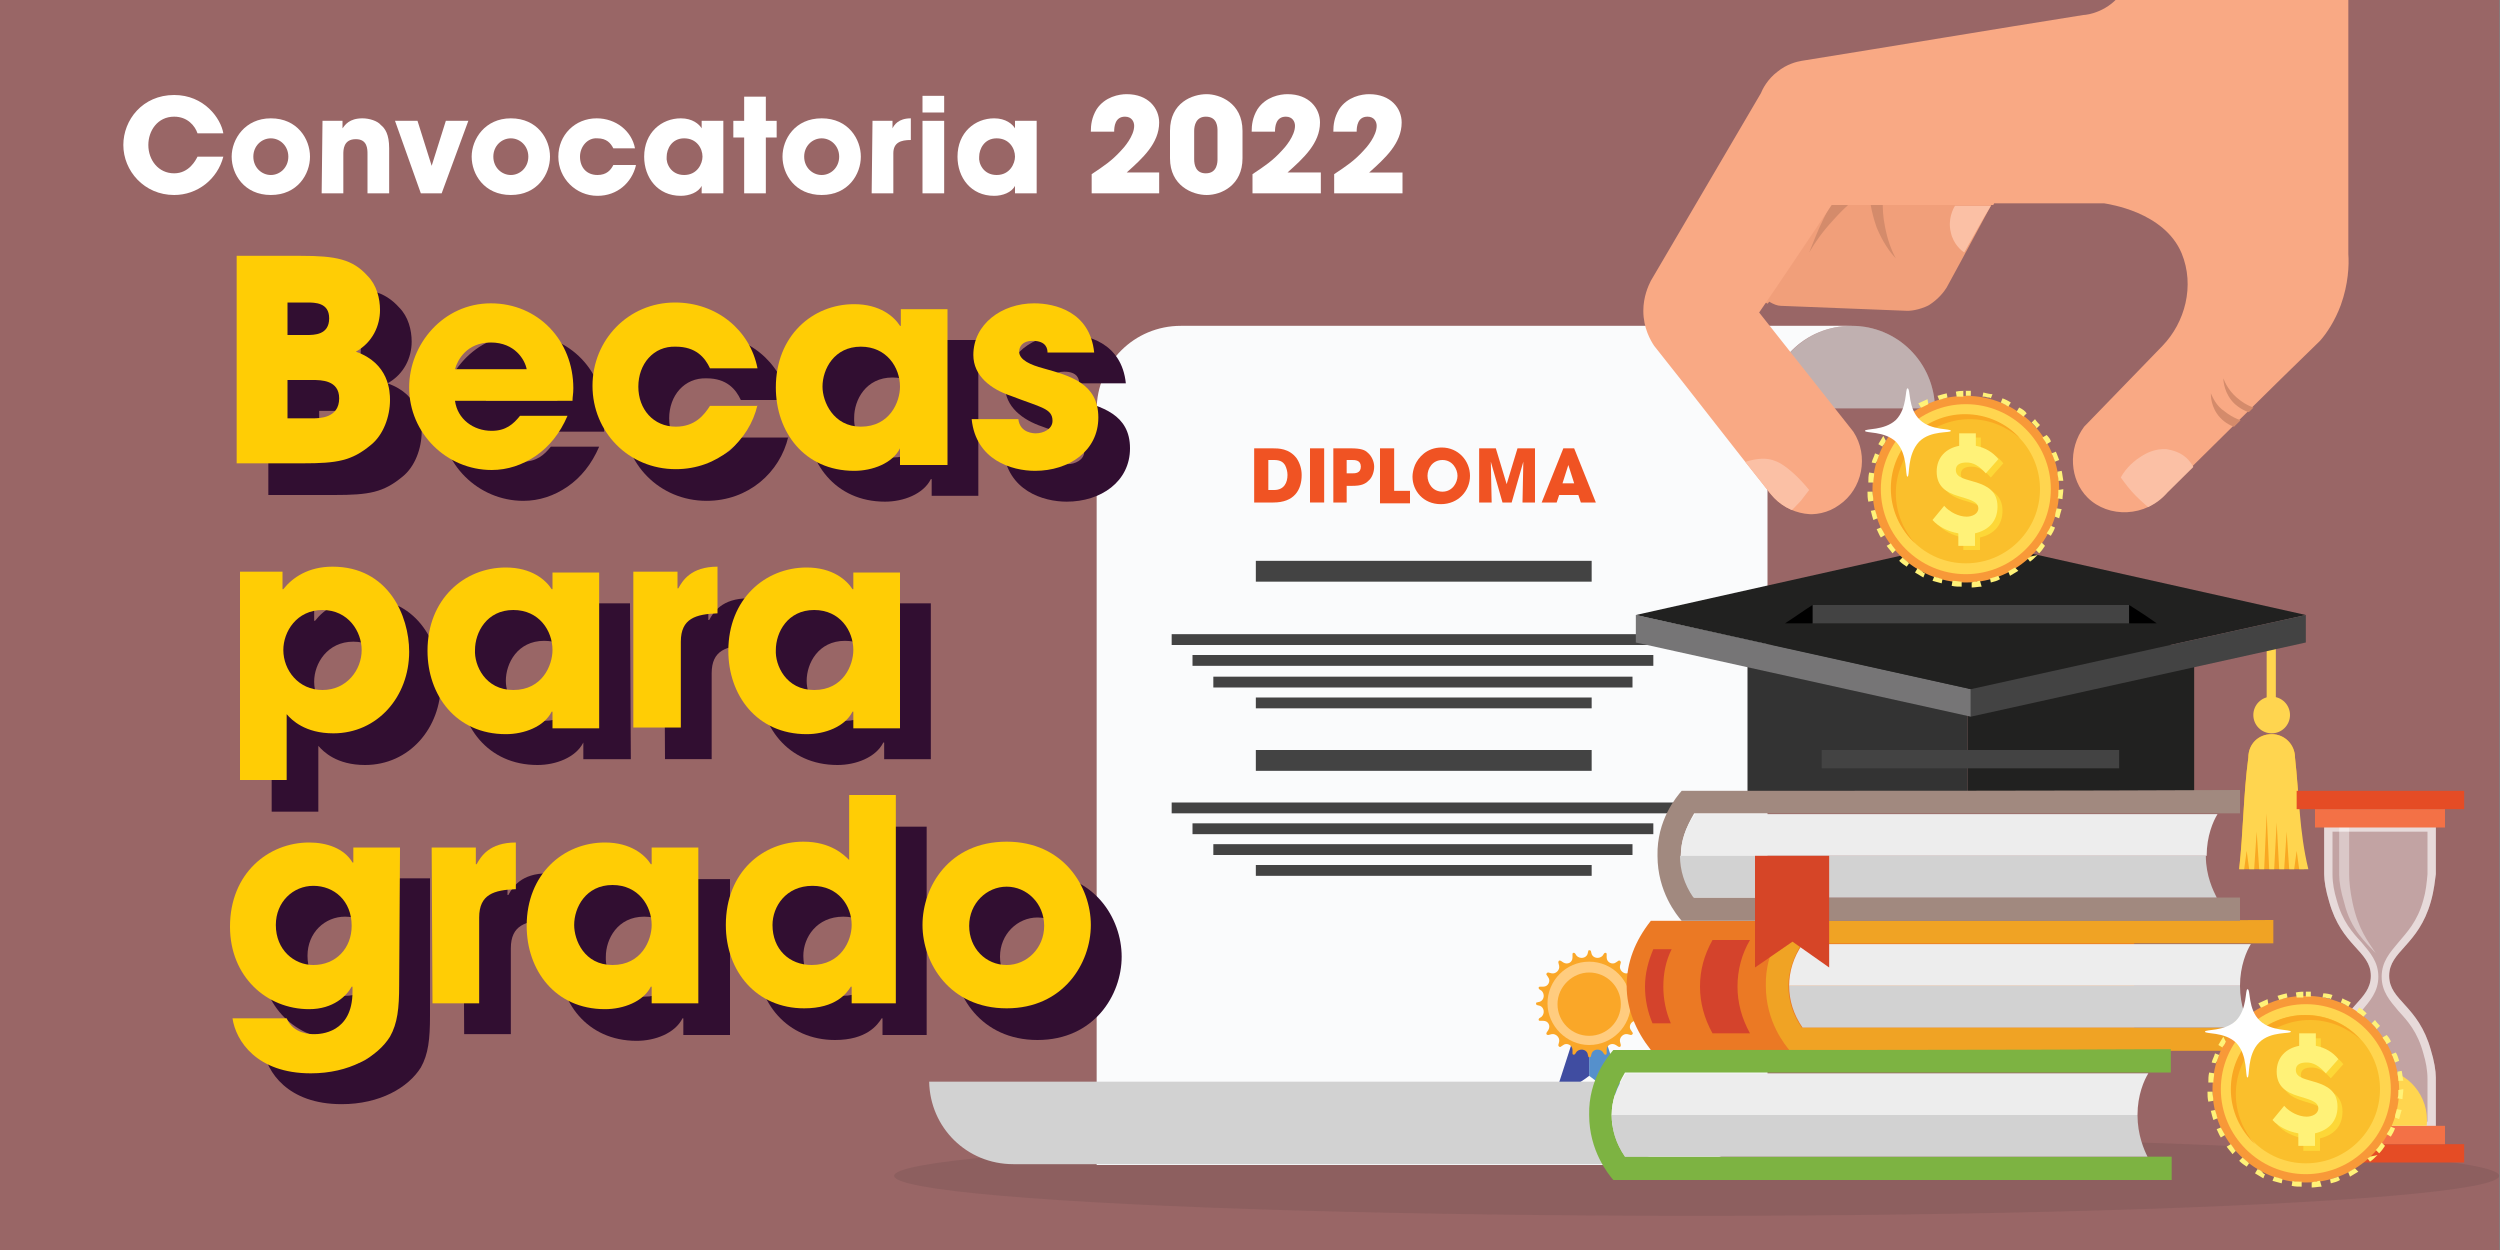 <?xml version="1.0" encoding="utf-8"?>
<!-- Generator: Adobe Illustrator 24.0.1, SVG Export Plug-In . SVG Version: 6.00 Build 0)  -->
<svg version="1.1" id="Layer_1" xmlns="http://www.w3.org/2000/svg" xmlns:xlink="http://www.w3.org/1999/xlink" x="0px" y="0px"
	 viewBox="0 0 300 150" style="enable-background:new 0 0 300 150;" xml:space="preserve">
<rect x="0" y="0" width="300" height="150" fill="#808080" stroke="none"/>
<style type="text/css">
	.st0{fill:#996666;}
	.st1{opacity:0.1;fill:#212120;enable-background:new    ;}
	.st2{opacity:0.44;fill:#D2D2D2;enable-background:new    ;}
	.st3{fill:#FAFBFC;}
	.st4{fill:#5590CC;}
	.st5{fill:#404DA1;}
	.st6{fill:#FAA728;}
	.st7{fill:#FFCC7F;}
	.st8{fill:#D2D2D2;}
	.st9{fill:#434343;}
	.st10{fill:#F05323;}
	.st11{fill:#FFD54F;}
	.st12{fill:#F9A822;}
	.st13{fill:#212120;}
	.st14{fill:#333333;}
	.st15{fill:#767576;}
	.st16{opacity:0.4;fill:#FFFFFF;enable-background:new    ;}
	.st17{opacity:0.6;}
	.st18{fill:#FFFFFF;}
	.st19{fill:#E54C25;}
	.st20{fill:#F37146;}
	.st21{fill:#EB7924;}
	.st22{fill:#D4432C;}
	.st23{fill:#F0A324;}
	.st24{fill:#EDEDED;}
	.st25{fill:#A1897F;}
	.st26{fill:#D64527;}
	.st27{fill:#7DB342;}
	.st28{clip-path:url(#SVGID_2_);}
	.st29{fill:#F19F7A;}
	.st30{fill:#D48B6B;}
	.st31{fill:#FBC0A5;}
	.st32{fill:#F9A984;}
	.st33{clip-path:url(#SVGID_4_);fill:#D48B6B;}
	.st34{clip-path:url(#SVGID_6_);fill:#FBC0A5;}
	.st35{clip-path:url(#SVGID_8_);fill:#FBC0A5;}
	.st36{fill:#F89938;}
	.st37{fill:#FABF2C;}
	.st38{fill:#FDD737;}
	.st39{fill:#FFF278;}
	.st40{fill:#310E31;}
	.st41{fill:#FFCD05;}
</style>
<rect class="st0" width="299.9" height="150"/>
<g id="iconography">
	<ellipse id="shadow" class="st1" cx="203.6" cy="141.1" rx="96.3" ry="4.8"/>
	<g id="diploma">
		<g id="sheet">
			<g>
				<g>
					<path class="st2" d="M222.2,39.1c-5.5,0-10,4.4-10.1,9.9h20.1C232.1,43.5,227.7,39.1,222.2,39.1z"/>
					<path class="st2" d="M222.2,39.1c-5.5,0-10,4.4-10.1,9.9h20.1C232.1,43.5,227.7,39.1,222.2,39.1z"/>
				</g>
			</g>
			<path class="st3" d="M212.1,39.1h-70.4c-5.6,0-10.1,4.5-10.1,10.1v90.6H202c5.6,0,10.1-4.5,10.1-10.1V49l0,0
				c0.1-5.5,4.5-9.9,10.1-9.9H212.1z"/>
		</g>
		<g id="ribbon">
			<path class="st4" d="M190.7,129.1c0-3.5,0-6.9,0-10.4c1.5,4.5,2.9,9,4.4,13.5c-0.1-0.1-0.3-0.2-0.4-0.3
				C193.4,131.1,192,130.1,190.7,129.1z"/>
			<path class="st5" d="M190.7,129.1c-0.1,0.1-0.3,0.2-0.4,0.3c-1.4,0.9-2.7,1.9-4,2.9c1.5-4.5,2.9-9,4.4-13.5
				C190.7,122.2,190.7,125.7,190.7,129.1z"/>
			<path class="st6" d="M190.9,114.1l0.1,0.4c0.2,0.5,0.9,0.6,1.3,0.2l0.2-0.3c0.1-0.1,0.3-0.1,0.3,0.1v0.4c0,0.6,0.7,0.9,1.1,0.6
				l0.3-0.2c0.1-0.1,0.3,0,0.3,0.2l-0.1,0.4c-0.1,0.5,0.4,1,0.9,0.9l0.4-0.1c0.2,0,0.3,0.1,0.2,0.3l-0.2,0.3c-0.3,0.5,0,1.1,0.6,1.1
				h0.4c0.2,0,0.2,0.2,0.1,0.3l-0.3,0.2c-0.4,0.4-0.3,1.1,0.2,1.3l0.4,0.1c0.1,0.1,0.1,0.3,0,0.3l-0.4,0.1c-0.5,0.2-0.6,0.9-0.2,1.3
				l0.3,0.2c0.1,0.1,0.1,0.3-0.1,0.3h-0.4c-0.6,0-0.9,0.7-0.6,1.1l0.2,0.3c0.1,0.1,0,0.3-0.2,0.3l-0.4-0.1c-0.5-0.1-1,0.4-0.9,0.9
				l0.1,0.4c0,0.2-0.1,0.3-0.3,0.2l-0.3-0.2c-0.5-0.3-1.1,0-1.1,0.6v0.4c0,0.2-0.2,0.2-0.3,0.1l-0.2-0.3c-0.4-0.4-1.1-0.3-1.3,0.2
				l-0.1,0.4c-0.1,0.1-0.3,0.1-0.3,0l-0.1-0.4c-0.2-0.5-0.9-0.6-1.3-0.2l-0.2,0.3c-0.1,0.1-0.3,0.1-0.3-0.1V126
				c0-0.6-0.7-0.9-1.1-0.6l-0.3,0.2c-0.1,0.1-0.3,0-0.3-0.2l0.1-0.4c0.1-0.5-0.4-1-0.9-0.9l-0.4,0.1c-0.2,0-0.3-0.1-0.2-0.3l0.2-0.3
				c0.3-0.5,0-1.1-0.6-1.1h-0.4c-0.2,0-0.2-0.2-0.1-0.3l0.3-0.2c0.4-0.4,0.3-1.1-0.2-1.3l-0.4-0.1c-0.1-0.1-0.1-0.3,0-0.3l0.4-0.1
				c0.5-0.2,0.6-0.9,0.2-1.3l-0.3-0.2c-0.1-0.1-0.1-0.3,0.1-0.3h0.4c0.6,0,0.9-0.7,0.6-1.1l-0.2-0.3c-0.1-0.1,0-0.3,0.2-0.3l0.4,0.1
				c0.5,0.1,1-0.4,0.9-0.9l-0.1-0.4c0-0.2,0.1-0.3,0.3-0.2l0.3,0.2c0.5,0.3,1.1,0,1.1-0.6v-0.4c0-0.2,0.2-0.2,0.3-0.1l0.2,0.3
				c0.4,0.4,1.1,0.3,1.3-0.2l0.1-0.4C190.6,114,190.8,114,190.9,114.1z"/>
			<path class="st7" d="M190.7,116.7c2.1,0,3.8,1.7,3.8,3.8s-1.7,3.8-3.8,3.8s-3.8-1.7-3.8-3.8S188.7,116.7,190.7,116.7
				 M190.7,115.4c-2.8,0-5,2.3-5,5s2.3,5,5,5c2.8,0,5-2.3,5-5S193.5,115.4,190.7,115.4L190.7,115.4z"/>
		</g>
		<path class="st8" d="M192,129.8h-60.4h-20.1c0.1,5.5,4.5,9.9,10.1,9.9h79.6C196,139.2,192,135,192,129.8z"/>
		<g id="diploma-lines">
			<rect x="150.7" y="67.3" class="st9" width="40.3" height="2.5"/>
			<rect x="140.6" y="76.1" class="st9" width="60.4" height="1.3"/>
			<rect x="150.7" y="90" class="st9" width="40.3" height="2.5"/>
			<rect x="143.1" y="98.8" class="st9" width="55.3" height="1.3"/>
			<rect x="145.6" y="81.2" class="st9" width="50.3" height="1.3"/>
			<rect x="143.1" y="78.6" class="st9" width="55.3" height="1.3"/>
			<rect x="140.6" y="96.3" class="st9" width="60.4" height="1.3"/>
			<rect x="145.6" y="101.3" class="st9" width="50.3" height="1.3"/>
			<rect x="150.7" y="103.8" class="st9" width="40.3" height="1.3"/>
			<rect x="150.7" y="83.7" class="st9" width="40.3" height="1.3"/>
		</g>
		<g id="diploma-title">
			<g>
				<path class="st10" d="M150.5,53.8h2.2c0.7,0,2,0,2.9,1.2c0.4,0.6,0.6,1.3,0.6,2c0,1.8-0.9,3.3-3.4,3.3h-2.3V53.8z M152.2,58.8
					h0.7c1.2,0,1.6-0.9,1.6-1.8c0-0.4-0.1-0.8-0.3-1.2c-0.2-0.3-0.5-0.6-1.3-0.6h-0.7V58.8z"/>
				<path class="st10" d="M157.2,53.8h1.7v6.5h-1.7V53.8z"/>
				<path class="st10" d="M160,53.8h2.1c1.2,0,1.7,0.2,2,0.5c0.5,0.4,0.8,1.1,0.8,1.7c0,0.7-0.3,1.4-0.7,1.7
					c-0.4,0.4-0.9,0.6-1.9,0.6h-0.7v2H160V53.8z M161.6,56.8h0.7c0.3,0,1,0,1-0.8s-0.7-0.8-1.1-0.8h-0.6L161.6,56.8L161.6,56.8z"/>
				<path class="st10" d="M165.6,53.8h1.7v5.1h1.9v1.5h-3.6L165.6,53.8L165.6,53.8z"/>
				<path class="st10" d="M173,53.7c2,0,3.4,1.6,3.4,3.4c0,1.8-1.4,3.4-3.5,3.4s-3.4-1.6-3.4-3.3c0-0.4,0.1-0.9,0.3-1.4
					C170.2,54.9,171.2,53.7,173,53.7z M173.1,59c1.2,0,1.8-1.1,1.8-1.9c0-0.8-0.6-1.9-1.8-1.9s-1.8,1-1.8,1.9S171.9,59,173.1,59z"/>
				<path class="st10" d="M177.4,53.8h2.1l1.3,4.3l0,0l1.3-4.3h2.1v6.5h-1.5l0.1-4.9l0,0l-1.4,4.9h-1.1l-1.4-4.9l0,0l0.1,4.9h-1.5
					v-6.5H177.4z"/>
				<path class="st10" d="M187.1,59.4l-0.3,0.9H185l2.6-6.5h1.3l2.6,6.5h-1.8l-0.3-0.9H187.1z M187.5,58h1.4l-0.7-2.2l0,0l0,0
					L187.5,58z"/>
			</g>
		</g>
	</g>
	<g id="mortarboard">
		<g id="tassel">
			<rect x="272" y="76.9" class="st11" width="1.1" height="8.9"/>
			<circle class="st11" cx="272.6" cy="85.8" r="2.2"/>
			<path class="st12" d="M275.4,90.9c0-1.5-1.2-2.8-2.8-2.8s-2.8,1.2-2.8,2.8c-0.6,4.5-0.6,8.9-1.1,13.4h7.8
				C275.9,99.8,275.9,95.3,275.4,90.9z"/>
			<path class="st11" d="M275.4,90.9c0-1.5-1.2-2.8-2.8-2.8s-2.8,1.2-2.8,2.8c-0.6,4.5-0.6,8.9-1.1,13.4h0.6
				c0.1-0.7,0.2-1.5,0.3-2.2c0.1,0.7,0.2,1.5,0.3,2.2h0.6c0.1-1.5,0.2-3,0.3-4.5c0.1,1.5,0.2,3,0.3,4.5h0.6c0.1-2.2,0.2-4.5,0.3-6.7
				c0.1,2.2,0.2,4.5,0.3,6.7h0.6c0.1-1.9,0.2-3.7,0.3-5.6c0.1,1.9,0.2,3.7,0.3,5.6h0.6c0.1-1.5,0.2-3,0.3-4.5c0.1,1.5,0.2,3,0.3,4.5
				h0.6c0.1-0.7,0.2-1.5,0.3-2.2c0.1,0.7,0.2,1.5,0.3,2.2h1.1C275.9,99.8,275.9,95.3,275.4,90.9z"/>
		</g>
		<g id="hat">
			<rect x="236.1" y="77.4" class="st13" width="27.2" height="17.9"/>
			<rect x="209.7" y="77.4" class="st14" width="26.4" height="17.9"/>
			<rect x="218.6" y="90" class="st9" width="35.7" height="2.2"/>
			<g>
				<path class="st15" d="M236.5,82.7c-13.4-3-26.8-6-40.2-8.9v3.3l40.2,8.9C236.5,84.9,236.5,83.8,236.5,82.7z"/>
				<polygon class="st13" points="236.5,64.8 196.3,73.8 236.5,82.7 276.7,73.8 				"/>
				<path class="st9" d="M236.5,82.7c0,1.1,0,2.2,0,3.3l40.2-8.9v-3.3L236.5,82.7z"/>
			</g>
			<rect x="217.5" y="72.6" class="st9" width="38" height="2.2"/>
			<path d="M255.5,72.6v2.2h3.3C257.7,74,256.6,73.3,255.5,72.6z"/>
			<path d="M217.5,72.6c-1.1,0.7-2.2,1.5-3.3,2.2h3.3V72.6z"/>
		</g>
	</g>
	<g id="sand-clock">
		<g>
			<path class="st16" d="M278.9,98.8v6.1c0,0.8,0.2,2,0.6,3.3c1.5,5.4,5,5.9,5,8.9s-3.5,3.6-5,8.9c-0.4,1.4-0.5,2.6-0.6,3.3v6.1
				h13.4v-6.1c0-0.8-0.2-2-0.6-3.3c-1.5-5.4-5-5.9-5-8.9s3.5-3.6,5-8.9c0.4-1.4,0.5-2.6,0.6-3.3v-6.1
				C292.3,98.8,278.9,98.8,278.9,98.8z"/>
			<g class="st17">
				<path class="st18" d="M291.3,99.8v5.1c-0.1,1.1-0.2,2.1-0.5,3.1c-0.7,2.6-2,3.9-3,5.1s-2,2.3-2,4.1s1,2.9,2,4.1
					c1.1,1.2,2.3,2.5,3,5.1c0.3,1,0.5,2,0.5,3.1v5.1h-11.4v-5.1c0.1-1.1,0.2-2.1,0.5-3.1c0.7-2.6,2-3.9,3-5.1s2-2.3,2-4.1
					s-1-2.9-2-4.1c-1.1-1.2-2.3-2.5-3-5.1c-0.3-1-0.5-2-0.5-3.1v-5.1L291.3,99.8 M292.3,98.8h-13.4v6.1c0,0.8,0.2,2,0.6,3.3
					c1.5,5.4,5,5.9,5,8.9s-3.5,3.6-5,8.9c-0.4,1.4-0.5,2.6-0.6,3.3v6.1h13.4v-6.1c0-0.8-0.2-2-0.6-3.3c-1.5-5.4-5-5.9-5-8.9
					s3.5-3.6,5-8.9c0.4-1.4,0.5-2.6,0.6-3.3V98.8L292.3,98.8z"/>
			</g>
			<path class="st16" d="M285.1,114.4c-0.9-1.4-2.1-2.8-2.8-6.1c-0.3-1.4-0.4-2.6-0.4-3.3v-6.1h-1.2v6.1c0,0.8,0.2,2,0.6,3.3
				C282.1,111.6,283.9,113.1,285.1,114.4z"/>
		</g>
		<rect x="275.6" y="94.9" class="st19" width="20.1" height="2.2"/>
		<rect x="275.6" y="137.3" class="st19" width="20.1" height="2.2"/>
		<rect x="277.8" y="97.1" class="st20" width="15.6" height="2.2"/>
		<rect x="277.8" y="135.1" class="st20" width="15.6" height="2.2"/>
		<path class="st11" d="M285.7,128.4c-3.2-0.1-6.1,3-5.7,6.7h11.2C291.6,131.5,288.8,128.4,285.7,128.4z"/>
	</g>
	<g id="book-2">
		<path class="st21" d="M198.1,110.5L198.1,110.5c-1.9,2.4-2.9,5-2.9,7.8c0,2.8,1.1,5.4,2.9,7.7v0.1h58v-15.6
			C256.1,110.5,198.1,110.5,198.1,110.5z"/>
		<path class="st22" d="M199.6,118.4c0-1.6,0.3-3.1,1-4.5h-2.2c-0.6,1.4-1,2.9-1,4.5c0,1.5,0.3,3,0.9,4.4h2.2
			C199.9,121.4,199.6,119.9,199.6,118.4z"/>
		<path class="st22" d="M208.5,118.4c0-2,0.5-3.9,1.5-5.6h-4.5c-1,1.8-1.5,3.6-1.5,5.6c0,1.9,0.5,3.8,1.5,5.6h4.5
			C209,122.2,208.5,120.3,208.5,118.4z"/>
		<path class="st23" d="M214.8,110.5c-0.6,0.7-3,3.5-2.9,7.8c0,4.3,2.3,7.1,2.9,7.8c19.5,0,38.5,0,58,0v-2.8H270h-22.6h-31.2
			c-1.1-1.6-1.6-3.3-1.6-5s0.6-3.4,1.6-5.1H270l0,0h2.8c0-0.9,0-1.9,0-2.8C253.5,110.5,234.1,110.5,214.8,110.5z"/>
		<path class="st24" d="M214.7,118.3h54.1c0-2.4,0.8-4.2,1.3-5l0,0h-53.8C215.2,114.9,214.7,116.6,214.7,118.3z"/>
		<path class="st8" d="M268.8,118.3h-54.1l0,0c0,1.7,0.5,3.4,1.6,5h31.2h22.6C269.6,122.5,268.8,120.7,268.8,118.3L268.8,118.3z"/>
	</g>
	<g id="book-1">
		<path class="st25" d="M201.8,94.9c-0.6,0.7-3,3.5-2.9,7.8c0,4.3,2.3,7.1,2.9,7.8c19.5,0,47.4,0,67,0v-2.8H266h-31.5h-31.2
			c-1.1-1.6-1.6-3.3-1.6-5s0.6-3.4,1.6-5.1H266l0,0h2.8c0-0.9,0-1.9,0-2.8C249.4,94.9,221.2,94.9,201.8,94.9z"/>
		<path class="st24" d="M201.7,102.7h63.1c0-2.4,0.8-4.2,1.3-5l0,0h-62.7C202.2,99.3,201.7,101,201.7,102.7z"/>
		<path class="st8" d="M264.7,102.7h-63.1l0,0c0,1.7,0.5,3.4,1.6,5h31.2H266C265.6,106.9,264.7,105.1,264.7,102.7L264.7,102.7z"/>
		<polygon class="st26" points="219.5,116.1 219.5,102.7 210.6,102.7 210.6,116.1 215.1,113 		"/>
	</g>
	<g id="book-3">
		<path class="st27" d="M193.6,126c-0.6,0.7-3,3.5-2.9,7.8c0,4.3,2.3,7.1,2.9,7.8c19.5,0,47.4,0,67,0v-2.8h-2.8h-31.5H195
			c-1.1-1.6-1.6-3.3-1.6-5s0.6-3.4,1.6-5.1h62.7l0,0h2.8c0-0.9,0-1.9,0-2.8C241.2,126,212.9,126,193.6,126z"/>
		<path class="st24" d="M193.4,133.8h63.1c0-2.4,0.8-4.2,1.3-5l0,0h-62.7C194,130.4,193.4,132.1,193.4,133.8z"/>
		<path class="st8" d="M256.5,133.8h-63.1l0,0c0,1.7,0.5,3.4,1.6,5h31.2h31.5C257.3,138,256.5,136.2,256.5,133.8L256.5,133.8z"/>
	</g>
	<g id="hand-and-coin">
		<g>
			<g>
				<g>
					<defs>
						<path id="SVGID_1_" d="M282.1,30.5c0-18.8,0-71,0-89.8c-8.8,0-17.5,0-26.3,0c0,7.1,0,47.6,0,54.7c0,0.7-0.1,2.2-1.1,3.6
							c-1.6,2.4-4.2,2.8-4.7,2.8c-11.3,1.8-22.6,3.7-33.8,5.5c-0.6,0.1-1.8,0.4-2.9,1.3c-1.2,0.9-1.8,2.1-2,2.6
							c-4.4,7.5-8.8,15-13.2,22.5c-0.3,0.6-0.9,1.9-0.9,3.6c0,2.1,0.9,3.6,1.3,4.2c4.7,5.9,9.3,11.9,14,17.8
							c2.1,2.6,5.9,3.2,8.5,1.3c2.8-1.9,3.6-5.9,1.7-8.8c-3.8-4.8-7.5-9.5-11.3-14.3c0.3-0.4,0.6-0.9,0.9-1.3c0.5,0.3,1,0.5,1.4,0.5
							c5.1,0.2,10.1,0.4,15.2,0.6c0.6,0,1.8-0.2,3-0.9c1.1-0.7,1.8-1.6,2.1-2.1c1.8-3.3,3.6-6.6,5.3-9.9c4.4,0,8.8,0,13.2,0
							c0.5,0.1,7.2,1,9.3,6c1.6,3.9,0.4,8.3-2.3,11.1c-3.1,3.2-6.3,6.5-9.4,9.7c-2,2.7-1.7,6.4,0.4,8.5c2.5,2.5,7,2.4,9.6-0.6
							c6.2-6.1,12.4-12.3,18.7-18.4c0.8-0.9,1.8-2.4,2.5-4.3C282.1,34.1,282.2,31.8,282.1,30.5z"/>
					</defs>
					<clipPath id="SVGID_2_">
						<use xlink:href="#SVGID_1_"  style="overflow:visible;"/>
					</clipPath>
					<g class="st28">
						<g id="inner-fingers">
							<path class="st29" d="M209.6,31.6c0,0.3-0.1,2.9,1.8,4.4c0.7,0.5,1.4,0.8,1.9,0.9c5.1,0.2,10.1,0.4,15.2,0.6
								c0.6,0,1.8-0.2,3-0.9c1.1-0.7,1.8-1.6,2.1-2.1c2.2-4,4.3-8,6.5-12c-8.5,0-17,0-25.5,0C212.9,25.5,211.3,28.5,209.6,31.6z"/>
							<path class="st30" d="M221.4,21.7c-0.9,1.3-1.8,2.9-2.6,4.6c-0.7,1.4-1.2,2.8-1.7,4c0.7-1.2,1.6-2.5,2.9-3.9
								c1.5-1.7,3-2.9,4.3-3.8c0,1.1,0.2,2.7,0.9,4.7c0.7,1.7,1.6,3,2.3,3.7c-0.5-0.9-1-2.2-1.3-3.8c-0.5-2.4-0.2-4.4,0.1-5.6
								C224.6,21.7,223,21.7,221.4,21.7z"/>
							<path class="st31" d="M235.7,30.3c-0.3-0.2-1.3-1-1.6-2.4c-0.4-1.6,0.3-2.9,0.5-3.2c1.4,0,2.9,0,4.3,0
								C237.8,26.5,236.8,28.4,235.7,30.3z"/>
						</g>
						<path class="st32" d="M219.8,24.6c10.8,0,21.5,0,32.3,0c0.5,0.1,7.2,1,9.3,6c1.6,3.9,0.4,8.3-2.3,11.1
							c-3.1,3.2-6.3,6.5-9.4,9.7c-2,2.7-1.7,6.4,0.4,8.5c2.5,2.5,7,2.4,9.6-0.6c6.2-6.1,12.4-12.3,18.7-18.4
							c0.8-0.9,1.8-2.4,2.5-4.3c0.9-2.5,1-4.8,0.9-6.1c0-18.8,0-71,0-89.8c-8.8,0-17.5,0-26.3,0c0,7.1,0,47.6,0,54.7
							c0,0.7-0.1,2.2-1.1,3.6c-1.6,2.4-4.2,2.8-4.7,2.8c-11.3,1.8-22.6,3.7-33.8,5.5c-0.6,0.1-1.8,0.4-2.9,1.3
							c-1.2,0.9-1.8,2.1-2,2.6c-4.4,7.5-8.8,15-13.2,22.5c-0.3,0.6-0.9,1.9-0.9,3.6c0,2.1,0.9,3.6,1.3,4.2c4.7,5.9,9.3,11.9,14,17.8
							c2.1,2.6,5.9,3.2,8.5,1.3c2.8-1.9,3.6-5.9,1.7-8.8c-3.8-4.8-7.5-9.5-11.3-14.3C214,33.3,216.9,28.9,219.8,24.6z"/>
					</g>
				</g>
				<g>
					<defs>
						<path id="SVGID_3_" d="M282.1,30.5c0-18.8,0-71,0-89.8c-8.8,0-17.5,0-26.3,0c0,7.1,0,47.6,0,54.7c0,0.7-0.1,2.2-1.1,3.6
							c-1.6,2.4-4.2,2.8-4.7,2.8c-11.3,1.8-22.6,3.7-33.8,5.5c-0.6,0.1-1.8,0.4-2.9,1.3c-1.2,0.9-1.8,2.1-2,2.6
							c-4.4,7.5-8.8,15-13.2,22.5c-0.3,0.6-0.9,1.9-0.9,3.6c0,2.1,0.9,3.6,1.3,4.2c4.7,5.9,9.3,11.9,14,17.8
							c2.1,2.6,5.9,3.2,8.5,1.3c2.8-1.9,3.6-5.9,1.7-8.8c-3.8-4.8-7.5-9.5-11.3-14.3c0.3-0.4,0.6-0.9,0.9-1.3c0.5,0.3,1,0.5,1.4,0.5
							c5.1,0.2,10.1,0.4,15.2,0.6c0.6,0,1.8-0.2,3-0.9c1.1-0.7,1.8-1.6,2.1-2.1c1.8-3.3,3.6-6.6,5.3-9.9c4.4,0,8.8,0,13.2,0
							c0.5,0.1,7.2,1,9.3,6c1.6,3.9,0.4,8.3-2.3,11.1c-3.1,3.2-6.3,6.5-9.4,9.7c-2,2.7-1.7,6.4,0.4,8.5c2.5,2.5,7,2.4,9.6-0.6
							c6.2-6.1,12.4-12.3,18.7-18.4c0.8-0.9,1.8-2.4,2.5-4.3C282.1,34.1,282.2,31.8,282.1,30.5z"/>
					</defs>
					<clipPath id="SVGID_4_">
						<use xlink:href="#SVGID_3_"  style="overflow:visible;"/>
					</clipPath>
					<path class="st33" d="M265.3,47.2c0,0.3,0,1.7,1.1,2.9c1.3,1.4,3,1.4,3.2,1.4c0.8-0.8,1.5-1.5,2.3-2.3c-0.5,0-1.8-0.2-3-1.1
						c-1.4-1-1.9-2.2-2.1-2.7c0,0.3,0.1,1.9,1.4,3.1c0.9,0.8,1.9,1.1,2.4,1.1c-0.4,0.3-0.7,0.7-1.1,1c-0.5-0.1-1.5-0.4-2.5-1.2
						C265.9,48.7,265.5,47.6,265.3,47.2z"/>
				</g>
				<g>
					<defs>
						<path id="SVGID_5_" d="M282.1,30.5c0-18.8,0-71,0-89.8c-8.8,0-17.5,0-26.3,0c0,7.1,0,47.6,0,54.7c0,0.7-0.1,2.2-1.1,3.6
							c-1.6,2.4-4.2,2.8-4.7,2.8c-11.3,1.8-22.6,3.7-33.8,5.5c-0.6,0.1-1.8,0.4-2.9,1.3c-1.2,0.9-1.8,2.1-2,2.6
							c-4.4,7.5-8.8,15-13.2,22.5c-0.3,0.6-0.9,1.9-0.9,3.6c0,2.1,0.9,3.6,1.3,4.2c4.7,5.9,9.3,11.9,14,17.8
							c2.1,2.6,5.9,3.2,8.5,1.3c2.8-1.9,3.6-5.9,1.7-8.8c-3.8-4.8-7.5-9.5-11.3-14.3c0.3-0.4,0.6-0.9,0.9-1.3c0.5,0.3,1,0.5,1.4,0.5
							c5.1,0.2,10.1,0.4,15.2,0.6c0.6,0,1.8-0.2,3-0.9c1.1-0.7,1.8-1.6,2.1-2.1c1.8-3.3,3.6-6.6,5.3-9.9c4.4,0,8.8,0,13.2,0
							c0.5,0.1,7.2,1,9.3,6c1.6,3.9,0.4,8.3-2.3,11.1c-3.1,3.2-6.3,6.5-9.4,9.7c-2,2.7-1.7,6.4,0.4,8.5c2.5,2.5,7,2.4,9.6-0.6
							c6.2-6.1,12.4-12.3,18.7-18.4c0.8-0.9,1.8-2.4,2.5-4.3C282.1,34.1,282.2,31.8,282.1,30.5z"/>
					</defs>
					<clipPath id="SVGID_6_">
						<use xlink:href="#SVGID_5_"  style="overflow:visible;"/>
					</clipPath>
					<path class="st34" d="M209.2,55.5c-2.5,0.9-4.6,2.5-5.5,3.4c0.8,2.3,2.7,4,5,4.5c3.5,0.7,5.9-1.8,6.1-2
						c0.4-0.3,0.8-0.8,1.3-1.3c0.4-0.5,0.7-0.9,1-1.3c-1.3-1.6-2.5-2.6-3.3-3.1c-0.5-0.3-0.8-0.4-1.1-0.5
						C212,55,211,54.9,209.2,55.5z"/>
				</g>
				<g>
					<defs>
						<path id="SVGID_7_" d="M282.1,30.5c0-18.8,0-71,0-89.8c-8.8,0-17.5,0-26.3,0c0,7.1,0,47.6,0,54.7c0,0.7-0.1,2.2-1.1,3.6
							c-1.6,2.4-4.2,2.8-4.7,2.8c-11.3,1.8-22.6,3.7-33.8,5.5c-0.6,0.1-1.8,0.4-2.9,1.3c-1.2,0.9-1.8,2.1-2,2.6
							c-4.4,7.5-8.8,15-13.2,22.5c-0.3,0.6-0.9,1.9-0.9,3.6c0,2.1,0.9,3.6,1.3,4.2c4.7,5.9,9.3,11.9,14,17.8
							c2.1,2.6,5.9,3.2,8.5,1.3c2.8-1.9,3.6-5.9,1.7-8.8c-3.8-4.8-7.5-9.5-11.3-14.3c0.3-0.4,0.6-0.9,0.9-1.3c0.5,0.3,1,0.5,1.4,0.5
							c5.1,0.2,10.1,0.4,15.2,0.6c0.6,0,1.8-0.2,3-0.9c1.1-0.7,1.8-1.6,2.1-2.1c1.8-3.3,3.6-6.6,5.3-9.9c4.4,0,8.8,0,13.2,0
							c0.5,0.1,7.2,1,9.3,6c1.6,3.9,0.4,8.3-2.3,11.1c-3.1,3.2-6.3,6.5-9.4,9.7c-2,2.7-1.7,6.4,0.4,8.5c2.5,2.5,7,2.4,9.6-0.6
							c6.2-6.1,12.4-12.3,18.7-18.4c0.8-0.9,1.8-2.4,2.5-4.3C282.1,34.1,282.2,31.8,282.1,30.5z"/>
					</defs>
					<clipPath id="SVGID_8_">
						<use xlink:href="#SVGID_7_"  style="overflow:visible;"/>
					</clipPath>
					<path class="st35" d="M260.5,62.9c-1.2-0.8-2.7-1.9-4.2-3.4c-0.7-0.7-1.3-1.5-1.8-2.2c0.3-0.6,1.1-1.7,2.4-2.5
						c0.6-0.4,1.7-1,3.1-0.9c0.5,0.1,1.8,0.3,2.7,1.4c1.2,1.4,1,3,0.9,3.2C262.7,60,261.6,61.5,260.5,62.9z"/>
				</g>
			</g>
		</g>
		<g id="coin_1_">
			<g>
				<circle class="st11" cx="235.9" cy="58.7" r="10.7"/>
				<path class="st36" d="M235.9,48.5c5.6,0,10.2,4.6,10.2,10.2s-4.6,10.2-10.2,10.2s-10.2-4.6-10.2-10.2S230.3,48.5,235.9,48.5
					 M235.9,47.5c-6.2,0-11.2,5-11.2,11.2s5,11.2,11.2,11.2s11.2-5,11.2-11.2S242.1,47.5,235.9,47.5L235.9,47.5z"/>
			</g>
			<circle class="st37" cx="235.9" cy="58.7" r="8.9"/>
			<path class="st12" d="M227.5,59.2c0-4.9,4-8.9,8.9-8.9c2.3,0,4.4,0.9,6,2.3c-1.6-1.8-4-2.9-6.6-2.9c-4.9,0-8.9,4-8.9,8.9
				c0,2.6,1.1,4.9,2.9,6.6C228.4,63.6,227.5,61.5,227.5,59.2z"/>
			<path class="st38" d="M237.7,52.5V54c1.1,0.2,2.1,0.8,2.7,1.6l-1.5,1.7c-0.8-0.9-1.5-1.3-2.3-1.3c-0.7,0-1.3,0.2-1.3,0.9
				c0,1,1.3,1.1,2.5,1.5s2.5,1,2.5,2.9c0,1.7-1,2.8-2.7,3.2V66h-2v-1.5c-1.2-0.2-2.4-0.8-3.1-1.6l1.4-1.7c0.7,0.8,1.8,1.3,2.7,1.3
				c0.6,0,1.4-0.3,1.4-1c0-0.9-1.3-1.1-2.5-1.5c-1.3-0.4-2.5-1.1-2.5-2.9c0-1.7,1.1-2.8,2.7-3.1v-1.5H237.7z"/>
			<path class="st39" d="M237.1,52v1.5c1.1,0.2,2.1,0.8,2.7,1.6l-1.5,1.7c-0.8-0.9-1.5-1.3-2.3-1.3c-0.7,0-1.3,0.2-1.3,0.9
				c0,1,1.3,1.1,2.5,1.5s2.5,1,2.5,2.9c0,1.7-1,2.8-2.7,3.2v1.5h-2V64c-1.2-0.2-2.4-0.8-3.1-1.6l1.4-1.7c0.7,0.8,1.8,1.3,2.7,1.3
				c0.6,0,1.4-0.3,1.4-1c0-0.9-1.3-1.1-2.5-1.5c-1.3-0.4-2.5-1.1-2.5-2.9c0-1.7,1.1-2.8,2.7-3.1V52H237.1z"/>
			<path class="st39" d="M235.9,46.9c-0.4,0-0.8,0-1.2,0.1l0.1,0.6c0.1,0,0.2,0,0.3,0l0,0l0,0l0,0l0,0l0,0l0,0l0,0l0,0l0,0l0,0l0,0
				l0,0l0,0l0,0l0,0l0,0l0,0l0,0l0,0l0,0l0,0l0,0l0,0l0,0l0,0l0,0l0,0l0,0l0,0l0,0l0,0l0,0l0,0l0,0l0,0l0,0l0,0l0,0l0,0l0,0l0,0l0,0
				l0,0l0,0l0,0l0,0c0,0,0,0,0.1,0l0,0l0,0l0,0l0,0l0,0l0,0l0,0l0,0l0,0l0,0l0,0c0.1,0,0.2,0,0.3,0l0,0l0,0l0,0l0,0l0,0l0,0l0,0l0,0
				l0,0l0,0l0,0l0,0l0,0l0,0l0,0l0,0l0,0l0,0l0,0l0,0l0,0l0,0l0,0l0,0l0,0l0,0l0,0l0,0l0,0l0,0l0,0l0,0l0,0l0,0l0,0l0,0l0,0l0,0l0,0
				l0,0l0,0c0,0,0,0,0.1,0l0,0l0,0l0,0l0,0l0,0l0,0l0,0l0,0l0,0l0,0l0,0l0,0l0,0l0,0l0,0l0,0l0,0l0,0l0,0l0,0l0,0l0,0l0,0l0,0l0,0
				l0,0l0,0l0,0l0,0l0,0l0,0l0,0l0,0l0,0l0,0l0,0l0,0l0,0l0,0l0,0l0,0l0,0l0,0l0,0l0,0l0,0l0,0l0,0l0,0l0,0l0,0l0,0l0,0l0,0l0,0l0,0
				l0,0l0,0l0,0l0,0l0,0l0,0l0,0l0,0l0,0l0,0l0,0l0,0l0,0l0,0l0,0l0,0v-0.7H235.9z M233.6,47.2c-0.4,0.1-0.8,0.2-1.1,0.3l0.2,0.5
				c0.3-0.1,0.6-0.2,1-0.3l0,0l0,0l0,0l0,0l0,0l0,0l0,0l0,0l0,0l0,0l0,0l0,0l0,0l0,0l0,0l0,0l0,0l0,0l0,0l0,0l0,0l0,0l0,0l0,0l0,0
				l0,0l0,0l0,0l0,0l0,0l0,0l0,0l0,0l0,0l0,0l0,0l0,0l0,0l0,0L233.6,47.2L233.6,47.2z M231.3,47.9c-0.4,0.2-0.7,0.3-1.1,0.5l0.3,0.5
				h0.1l0,0l0,0l0,0l0,0l0,0l0,0l0,0l0,0l0,0l0,0l0,0l0,0l0,0l0,0l0,0l0,0l0,0l0,0l0,0l0,0l0,0l0,0l0,0l0,0l0,0l0,0l0,0l0,0l0,0l0,0
				l0,0l0,0l0,0l0,0c0.2-0.1,0.4-0.2,0.6-0.3l0,0l0,0l0,0l0,0l0,0l0,0l0,0l0,0l0,0l0,0l0,0l0,0l0,0l0,0l0,0l0,0l0,0l0,0l0,0l0,0l0,0
				l0,0l0,0l0,0l0,0l0,0l0,0l0,0l0,0l0,0c0.1,0,0.1-0.1,0.2-0.1L231.3,47.9L231.3,47.9z M229.3,49c-0.3,0.2-0.6,0.5-0.9,0.7l0.4,0.4
				c0,0,0,0,0.1-0.1l0,0l0,0l0,0l0,0l0,0l0,0l0,0l0,0l0,0l0,0l0,0l0,0l0,0l0,0l0,0l0,0l0,0l0,0l0,0l0,0l0,0l0,0l0,0l0,0l0,0l0,0l0,0
				l0,0l0,0l0,0l0,0l0,0l0,0l0,0l0,0l0,0l0,0l0,0l0,0l0,0l0,0l0,0l0,0l0,0l0,0l0,0l0,0l0,0l0,0l0,0l0,0l0,0l0,0l0,0l0,0l0,0l0,0l0,0
				l0,0l0,0l0,0l0,0l0,0l0,0l0,0c0.2-0.1,0.4-0.3,0.5-0.4L229.3,49L229.3,49z M227.5,50.5c-0.3,0.3-0.5,0.6-0.8,0.9l0.4,0.3
				c0,0,0,0,0-0.1l0,0l0,0l0,0l0,0l0,0l0,0l0,0l0,0l0,0l0,0l0,0l0,0l0,0l0,0l0,0l0,0l0,0l0,0l0,0l0,0l0,0l0,0l0,0l0,0l0,0l0,0l0,0
				l0,0l0,0l0,0l0,0l0,0l0,0l0,0l0,0l0,0c0.1-0.1,0.2-0.2,0.3-0.4l0,0l0,0l0,0l0,0l0,0l0,0l0,0l0,0l0,0l0,0l0,0l0,0l0,0l0,0l0,0l0,0
				l0,0l0,0l0,0l0,0l0,0l0,0l0,0l0,0l0,0l0,0l0,0l0,0l0,0l0,0l0,0l0,0l0,0l0,0l0,0l0,0l0,0l0,0l0,0l0,0l0,0l0,0l0,0l0,0l0,0l0,0l0,0
				l0,0l0,0l0,0l0,0l0,0l0,0l0,0l0,0l0,0l0,0l0,0l0,0l0,0l0,0l0,0l0,0l0,0l0,0l0,0l0,0l0,0l0,0l0,0l0,0l0,0l0,0l0,0l0,0l0,0l0,0l0,0
				l0,0l0,0l0,0l0,0l0,0l0,0l0,0l0,0l0,0l0,0l0,0l0,0l0,0L227.5,50.5L227.5,50.5z M226,52.3c-0.2,0.3-0.4,0.7-0.6,1l0.5,0.3
				c0-0.1,0.1-0.2,0.2-0.3l0,0l0,0l0,0l0,0l0,0l0,0l0,0l0,0l0,0l0,0l0,0l0,0l0,0l0,0l0,0l0,0l0,0l0,0l0,0l0,0l0,0l0,0l0,0l0,0l0,0
				l0,0l0,0l0,0l0,0l0,0l0,0l0,0l0,0l0,0l0,0l0,0l0,0l0,0l0,0l0,0l0,0l0,0l0,0l0,0l0,0l0,0l0,0l0,0l0,0l0,0l0,0l0,0l0,0l0,0l0,0l0,0
				l0,0l0,0l0,0l0,0c0-0.1,0.1-0.1,0.1-0.2l0,0l0,0l0,0l0,0l0,0l0,0l0,0l0,0l0,0l0,0l0,0l0,0l0,0l0,0l0,0l0,0l0,0l0,0l0,0l0,0l0,0
				l0,0l0,0l0,0l0,0l0,0l0,0l0,0l0,0l0,0l0,0l0,0l0,0l0,0l0,0l0,0l0,0l0,0l0,0l0,0l0,0l0,0l0,0l0,0l0,0l0,0l0,0l0,0l0,0l0,0l0,0l0,0
				l0,0l0,0l0,0l0,0l0,0l0,0l0,0l0,0l0,0l0,0l0,0l0,0l0,0l0,0l0,0l0,0l0,0l0,0c0-0.1,0.1-0.1,0.1-0.2L226,52.3L226,52.3z M225,54.4
				c-0.1,0.4-0.3,0.7-0.4,1.1l0.5,0.1c0-0.1,0-0.1,0.1-0.2l0,0l0,0l0,0l0,0l0,0l0,0l0,0l0,0l0,0l0,0l0,0l0,0l0,0l0,0l0,0l0,0l0,0
				l0,0l0,0l0,0l0,0l0,0l0,0l0,0l0,0l0,0l0,0l0,0l0,0l0,0l0,0l0,0l0,0l0,0l0,0l0,0l0,0l0,0c0.1-0.3,0.2-0.5,0.3-0.8L225,54.4
				L225,54.4z M224.3,56.7c-0.1,0.4-0.1,0.8-0.1,1.2h0.6c0-0.4,0.1-0.7,0.1-1.1L224.3,56.7L224.3,56.7z M224.7,59h-0.6
				c0,0.4,0,0.8,0.1,1.2l0.6-0.1l0,0l0,0l0,0l0,0l0,0l0,0l0,0l0,0l0,0l0,0l0,0l0,0l0,0l0,0l0,0l0,0l0,0l0,0
				C224.8,59.7,224.7,59.3,224.7,59L224.7,59z M225,61.2l-0.5,0.1c0.1,0.4,0.2,0.8,0.3,1.1l0.5-0.2c0-0.1-0.1-0.2-0.1-0.4l0,0l0,0
				l0,0l0,0l0,0l0,0l0,0l0,0l0,0l0,0l0,0l0,0l0,0l0,0l0,0l0,0l0,0l0,0l0,0l0,0l0,0l0,0l0,0l0,0l0,0l0,0l0,0l0,0l0,0l0,0l0,0l0,0l0,0
				l0,0l0,0l0,0l0,0l0,0l0,0l0,0l0,0l0,0l0,0l0,0C225.1,61.6,225.1,61.4,225,61.2L225,61.2z M225.7,63.3l-0.5,0.2
				c0.2,0.4,0.3,0.7,0.5,1l0.5-0.3C226.1,64,225.9,63.6,225.7,63.3L225.7,63.3z M226.9,65.2l-0.5,0.3c0.2,0.3,0.5,0.6,0.7,0.9
				l0.4-0.4c0,0,0,0-0.1-0.1l0,0l0,0l0,0l0,0l0,0l0,0l0,0l0,0l0,0l0,0l0,0l0,0l0,0l0,0l0,0l0,0l0,0l0,0l0,0l0,0l0,0l0,0l0,0l0,0l0,0
				l0,0l0,0l0,0l0,0l0,0l0,0l0,0l0,0l0,0l0,0l0,0l0,0l0,0l0,0l0,0l0,0l0,0l0,0l0,0l0,0l0,0l0,0l0,0l0,0l0,0l0,0l0,0l0,0l0,0l0,0l0,0
				l0,0l0,0l0,0l0,0l0,0l0,0l0,0l0,0l0,0l0,0l0,0l0,0l0,0l0,0l0,0l0,0l0,0l0,0l0,0l0,0l0,0l0,0l0,0l0,0l0,0l0,0l0,0l0,0l0,0l0,0l0,0
				l0,0l0,0l0,0l0,0l0,0l0,0l0,0l0,0l0,0l0,0C227.1,65.5,227,65.4,226.9,65.2L226.9,65.2z M228.3,66.9l-0.4,0.4
				c0.3,0.3,0.6,0.5,0.9,0.7l0.3-0.4c0,0-0.1,0-0.1-0.1l0,0l0,0l0,0l0,0l0,0l0,0l0,0l0,0l0,0l0,0l0,0l0,0l0,0l0,0l0,0l0,0l0,0l0,0
				l0,0l0,0l0,0l0,0l0,0l0,0l0,0l0,0l0,0l0,0l0,0l0,0l0,0l0,0l0,0l0,0l0,0l0,0l0,0l0,0l0,0l0,0l0,0l0,0l0,0l0,0l0,0l0,0l0,0l0,0l0,0
				l0,0l0,0l0,0l0,0l0,0l0,0l0,0l0,0l0,0l0,0l0,0l0,0l0,0l0,0l0,0l0,0l0,0l0,0l0,0l0,0l0,0l0,0l0,0l0,0l0,0l0,0l0,0l0,0l0,0l0,0l0,0
				l0,0l0,0l0,0l0,0l0,0l0,0l0,0l0,0l0,0l0,0l0,0l0,0l0,0l0,0l0,0l0,0l0,0l0,0l0,0l0,0l0,0l0,0l0,0l0,0l0,0l0,0l0,0l0,0l0,0l0,0l0,0
				l0,0l0,0l0,0l0,0l0,0l0,0l0,0l0,0l0,0l0,0l0,0l0,0l0,0l0,0l0,0l0,0l0,0l0,0l0,0l0,0l0,0l0,0l0,0l0,0l0,0l0,0l0,0l0,0l0,0l0,0l0,0
				l0,0l0,0l0,0l0,0l0,0l0,0l0,0l0,0l0,0l0,0l0,0l0,0l0,0l0,0l0,0l0,0l0,0l0,0l0,0l0,0l0,0l0,0l0,0l0,0l0,0l0,0l0,0l0,0l0,0l0,0l0,0
				l0,0l0,0l0,0l0,0l0,0l0,0l0,0l0,0l0,0l0,0l0,0l0,0C228.4,67,228.4,67,228.3,66.9C228.4,67,228.4,67,228.3,66.9
				C228.4,67,228.4,67,228.3,66.9C228.4,67,228.4,67,228.3,66.9C228.4,67,228.4,67,228.3,66.9C228.4,67,228.4,67,228.3,66.9
				C228.4,67,228.4,67,228.3,66.9C228.4,67,228.4,67,228.3,66.9C228.4,66.9,228.4,66.9,228.3,66.9C228.4,66.9,228.4,66.9,228.3,66.9
				C228.4,66.9,228.4,66.9,228.3,66.9C228.4,66.9,228.4,66.9,228.3,66.9C228.4,66.9,228.4,66.9,228.3,66.9
				C228.4,66.9,228.4,66.9,228.3,66.9C228.4,66.9,228.4,66.9,228.3,66.9C228.4,66.9,228.4,66.9,228.3,66.9
				C228.4,66.9,228.4,66.9,228.3,66.9C228.4,66.9,228.4,66.9,228.3,66.9C228.4,66.9,228.4,66.9,228.3,66.9
				C228.4,66.9,228.4,66.9,228.3,66.9C228.4,66.9,228.4,66.9,228.3,66.9C228.4,66.9,228.4,66.9,228.3,66.9
				C228.4,66.9,228.4,66.9,228.3,66.9C228.4,66.9,228.4,66.9,228.3,66.9C228.4,66.9,228.4,66.9,228.3,66.9
				C228.4,66.9,228.4,66.9,228.3,66.9C228.4,66.9,228.4,66.9,228.3,66.9C228.4,66.9,228.4,66.9,228.3,66.9L228.3,66.9L228.3,66.9
				L228.3,66.9L228.3,66.9L228.3,66.9z M230.1,68.2l-0.3,0.5c0.3,0.2,0.7,0.4,1,0.6l0.2-0.5c-0.1,0-0.2-0.1-0.2-0.1l0,0l0,0l0,0l0,0
				l0,0l0,0l0,0l0,0l0,0l0,0l0,0l0,0l0,0l0,0l0,0l0,0l0,0l0,0C230.6,68.5,230.4,68.4,230.1,68.2L230.1,68.2z M232.1,69.2l-0.2,0.5
				c0.4,0.1,0.7,0.2,1.1,0.3l0.1-0.5C232.8,69.4,232.5,69.3,232.1,69.2L232.1,69.2z M234.3,69.7l-0.1,0.6c0.4,0.1,0.8,0.1,1.2,0.1
				v-0.6l0,0l0,0l0,0l0,0l0,0l0,0l0,0l0,0l0,0l0,0l0,0l0,0l0,0h-0.1l0,0l0,0l0,0l0,0l0,0l0,0l0,0l0,0l0,0l0,0l0,0l0,0l0,0l0,0l0,0
				l0,0l0,0l0,0l0,0l0,0l0,0l0,0l0,0l0,0l0,0l0,0l0,0l0,0l0,0l0,0l0,0l0,0l0,0l0,0l0,0l0,0l0,0l0,0l0,0l0,0l0,0l0,0l0,0l0,0l0,0l0,0
				l0,0l0,0l0,0l0,0l0,0l0,0l0,0l0,0l0,0l0,0l0,0l0,0l0,0l0,0l0,0l0,0l0,0l0,0l0,0l0,0l0,0l0,0l0,0l0,0l0,0l0,0l0,0l0,0l0,0l0,0l0,0
				l0,0l0,0l0,0l0,0l0,0l0,0l0,0l0,0l0,0l0,0l0,0l0,0l0,0l0,0l0,0l0,0l0,0l0,0l0,0l0,0l0,0l0,0l0,0l0,0l0,0l0,0l0,0l0,0l0,0l0,0l0,0
				l0,0l0,0l0,0l0,0l0,0l0,0l0,0l0,0l0,0l0,0l0,0l0,0l0,0l0,0l0,0l0,0l0,0l0,0l0,0l0,0l0,0l0,0l0,0l0,0l0,0l0,0l0,0l0,0l0,0l0,0l0,0
				l0,0l0,0l0,0l0,0l0,0l0,0l0,0l0,0l0,0l0,0l0,0l0,0l0,0l0,0l0,0l0,0l0,0l0,0l0,0l0,0l0,0l0,0l0,0l0,0l0,0l0,0l0,0l0,0l0,0l0,0l0,0
				l0,0l0,0l0,0l0,0l0,0l0,0l0,0l0,0l0,0l0,0l0,0l0,0l0,0l0,0l0,0l0,0l0,0l0,0l0,0l0,0l0,0l0,0l0,0l0,0l0,0l0,0l0,0l0,0l0,0l0,0l0,0
				l0,0l0,0l0,0l0,0l0,0l0,0l0,0l0,0l0,0l0,0l0,0l0,0l0,0l0,0C234.6,69.7,234.5,69.7,234.3,69.7L234.3,69.7z M237.6,69.7
				c-0.1,0-0.3,0-0.4,0.1l0,0l0,0l0,0l0,0l0,0l0,0l0,0l0,0l0,0l0,0l0,0l0,0l0,0l0,0l0,0l0,0l0,0l0,0l0,0l0,0l0,0l0,0l0,0l0,0l0,0
				l0,0l0,0l0,0l0,0l0,0c-0.2,0-0.4,0-0.6,0.1v0.6c0.4,0,0.8-0.1,1.2-0.1L237.6,69.7L237.6,69.7z M239.8,69.1
				c-0.1,0-0.2,0.1-0.3,0.1l0,0l0,0l0,0l0,0l0,0l0,0l0,0l0,0l0,0l0,0l0,0l0,0l0,0l0,0l0,0l0,0l0,0l0,0l0,0l0,0l0,0l0,0l0,0l0,0l0,0
				l0,0l0,0l0,0l0,0l0,0l0,0l0,0l0,0l0,0l0,0l0,0l0,0l0,0l0,0l0,0l0,0l0,0c-0.2,0.1-0.4,0.1-0.6,0.2l0,0l0,0l0,0l0,0l0,0l0,0l0,0
				l0,0l0,0l0,0l0,0l0,0l0,0l0,0l0,0l0,0l0,0l0,0l0,0l0,0l0,0l0,0l0,0l0,0l0,0l0,0l0,0l0,0l0,0l0,0c0,0,0,0-0.1,0l0.1,0.5
				c0.4-0.1,0.8-0.2,1.1-0.4L239.8,69.1L239.8,69.1z M241.8,68.1c-0.2,0.1-0.5,0.3-0.7,0.4l0,0l0,0l0,0l0,0l0,0l0,0l0,0l0,0l0,0l0,0
				l0,0l0,0l0,0l0,0l0,0l0,0l0,0l0,0l0,0l0,0l0,0l0,0l0,0l0,0l0,0l0,0l0,0l0,0l0,0l0,0l0,0l0,0l0,0l0,0l0,0l0,0l0,0l0,0l0,0l0,0l0,0
				l0,0l0,0l0,0l0,0l0,0l0,0l0,0l0,0l0,0l0,0l0,0l0,0l0,0l0,0l0,0c0,0-0.1,0-0.1,0.1l0.2,0.5c0.3-0.2,0.7-0.4,1-0.6L241.8,68.1
				L241.8,68.1z M243.6,66.8L243.6,66.8L243.6,66.8L243.6,66.8C243.6,66.8,243.5,66.8,243.6,66.8C243.5,66.8,243.5,66.8,243.6,66.8
				C243.5,66.8,243.5,66.8,243.6,66.8C243.5,66.8,243.5,66.8,243.6,66.8C243.5,66.8,243.5,66.8,243.6,66.8
				C243.5,66.8,243.5,66.8,243.6,66.8C243.5,66.8,243.5,66.8,243.6,66.8C243.5,66.8,243.5,66.8,243.6,66.8
				C243.5,66.8,243.5,66.8,243.6,66.8C243.5,66.8,243.5,66.8,243.6,66.8C243.5,66.8,243.5,66.8,243.6,66.8
				C243.5,66.8,243.5,66.8,243.6,66.8C243.5,66.8,243.5,66.8,243.6,66.8C243.5,66.8,243.5,66.8,243.6,66.8
				C243.5,66.8,243.5,66.8,243.6,66.8C243.5,66.8,243.5,66.8,243.6,66.8C243.5,66.8,243.5,66.8,243.6,66.8
				C243.5,66.8,243.5,66.8,243.6,66.8C243.5,66.8,243.5,66.8,243.6,66.8C243.5,66.8,243.5,66.8,243.6,66.8
				C243.5,66.8,243.5,66.8,243.6,66.8C243.5,66.8,243.5,66.8,243.6,66.8C243.5,66.8,243.5,66.8,243.6,66.8
				C243.5,66.8,243.5,66.8,243.6,66.8C243.5,66.8,243.5,66.8,243.6,66.8C243.5,66.8,243.5,66.8,243.6,66.8
				C243.5,66.8,243.5,66.8,243.6,66.8C243.5,66.8,243.5,66.8,243.6,66.8c-0.1,0.1-0.1,0.1-0.1,0.1l0,0l0,0l0,0l0,0l0,0l0,0l0,0l0,0
				l0,0l0,0l0,0l0,0l0,0l0,0l0,0l0,0l0,0l0,0l0,0l0,0l0,0l0,0l0,0l0,0l0,0l0,0l0,0l0,0l0,0l0,0l0,0l0,0l0,0l0,0l0,0l0,0l0,0l0,0l0,0
				l0,0l0,0l0,0l0,0l0,0l0,0l0,0l0,0l0,0l0,0l0,0l0,0l0,0l0,0l0,0l0,0l0,0l0,0l0,0l0,0l0,0l0,0l0,0l0,0l0,0l0,0l0,0l0,0l0,0l0,0l0,0
				l0,0l0,0l0,0l0,0l0,0l0,0l0,0l0,0l0,0l0,0l0,0l0,0l0,0l0,0l0,0l0,0l0,0l0,0l0,0l0,0l0,0l0,0l0,0l0,0l0,0l0,0l0,0l0,0l0,0l0,0l0,0
				l0,0l0,0l0,0l0,0l0,0l0,0l0,0l0,0l0,0l0,0l0,0l0,0l0,0l0,0l0,0l0,0l0,0l0,0l0,0l0,0l0,0l0,0l0,0l0,0l0,0l0,0l0,0l0,0l0,0l0,0l0,0
				l0,0l0,0l0,0l0,0l0,0l0,0l0,0l0,0l0,0l0,0l0,0l0,0l0,0l0,0l0,0l0,0l0,0l0,0l0,0l0,0l0,0l0,0l0,0l0,0l0,0l0,0l0,0l0,0l0,0l0,0l0,0
				l0,0l0,0l0,0l0,0l0,0l0,0l0,0l0,0c-0.1,0-0.1,0.1-0.2,0.1l0.3,0.4c0.3-0.2,0.6-0.5,0.9-0.8L243.6,66.8L243.6,66.8z M245,65.1
				c-0.2,0.3-0.4,0.6-0.7,0.9l0.4,0.4c0.3-0.3,0.5-0.6,0.7-0.9L245,65.1L245,65.1z M246.1,63.1c-0.1,0.3-0.3,0.6-0.5,0.9l0,0l0,0
				l0,0l0,0l0,0l0,0l0,0l0,0l0,0l0,0l0,0l0,0l0,0l0,0l0,0l0,0l0,0l0,0l0,0l0,0l0,0l0,0l0,0l0.5,0.3c0.2-0.3,0.4-0.7,0.5-1
				L246.1,63.1L246.1,63.1z M246.8,61L246.8,61L246.8,61L246.8,61L246.8,61L246.8,61L246.8,61L246.8,61L246.8,61L246.8,61L246.8,61
				L246.8,61L246.8,61L246.8,61L246.8,61L246.8,61L246.8,61L246.8,61L246.8,61L246.8,61L246.8,61L246.8,61L246.8,61L246.8,61
				c-0.1,0.4-0.2,0.7-0.2,1l0.5,0.2c0.1-0.4,0.2-0.8,0.3-1.1L246.8,61L246.8,61z M247,58.8c0,0.1,0,0.2,0,0.3l0,0l0,0l0,0l0,0l0,0
				l0,0l0,0l0,0l0,0l0,0l0,0l0,0l0,0l0,0l0,0l0,0l0,0l0,0l0,0l0,0l0,0l0,0l0,0l0,0l0,0l0,0l0,0l0,0l0,0l0,0l0,0l0,0
				c0,0.3,0,0.5-0.1,0.7l0,0l0,0l0,0l0,0l0,0l0.6,0.1c0-0.4,0.1-0.8,0.1-1.2L247,58.8L247,58.8z M247.4,56.5l-0.5,0.1
				c0,0.1,0,0.1,0,0.2l0,0l0,0l0,0l0,0l0,0l0,0l0,0l0,0l0,0l0,0l0,0l0,0l0,0l0,0l0,0l0,0l0,0l0,0l0,0l0,0c0,0.2,0.1,0.5,0.1,0.7
				c0,0.1,0,0.1,0,0.2h0.6C247.5,57.2,247.5,56.9,247.4,56.5L247.4,56.5z M246.7,54.2l-0.5,0.2c0,0.1,0,0.1,0.1,0.2l0,0l0,0l0,0l0,0
				l0,0l0,0l0,0l0,0l0,0l0,0l0,0l0,0l0,0l0,0l0,0l0,0l0,0l0,0l0,0l0,0l0,0l0,0l0,0l0,0l0,0l0,0l0,0l0,0l0,0l0,0l0,0l0,0l0,0l0,0l0,0
				l0,0l0,0l0,0l0,0l0,0l0,0l0,0l0,0l0,0l0,0l0,0l0,0l0,0l0,0l0,0c0.1,0.3,0.2,0.5,0.3,0.8l0.5-0.2C247,55,246.9,54.6,246.7,54.2
				L246.7,54.2z M245.6,52.2l-0.5,0.3c0.1,0.2,0.3,0.4,0.4,0.6l0,0l0,0l0,0l0,0l0,0l0,0l0,0l0,0l0,0l0,0l0,0l0,0l0,0l0,0l0,0l0,0
				l0,0l0,0l0,0l0,0l0,0l0,0l0,0l0,0l0,0l0,0l0,0l0,0l0,0l0,0l0,0l0,0l0,0l0,0l0,0l0,0l0,0l0,0l0,0l0,0l0,0l0,0l0,0l0,0l0,0l0,0l0,0
				l0,0l0,0l0,0l0,0l0,0l0,0l0,0l0,0l0,0c0,0.1,0.1,0.2,0.1,0.2l0.5-0.3C246.1,52.8,245.9,52.5,245.6,52.2L245.6,52.2z M244.2,50.3
				l-0.4,0.4l0.1,0.1l0,0l0,0l0,0l0,0l0,0l0,0l0,0l0,0l0,0l0,0l0,0l0,0l0,0l0,0l0,0l0,0l0,0l0,0l0,0l0,0l0,0l0,0
				c0.2,0.2,0.4,0.4,0.5,0.6l0,0l0,0l0,0l0,0l0,0l0,0l0,0l0,0l0,0l0.4-0.4C244.7,50.9,244.4,50.6,244.2,50.3L244.2,50.3z
				 M242.3,48.9l-0.3,0.5l0,0l0,0l0,0l0,0l0,0l0,0l0,0l0,0l0,0l0,0l0,0l0,0l0,0l0,0l0,0c0.3,0.2,0.6,0.4,0.8,0.6l0.4-0.4
				C243,49.3,242.7,49.1,242.3,48.9L242.3,48.9z M240.3,47.8l-0.2,0.5c0.2,0.1,0.4,0.2,0.6,0.3l0,0l0,0l0,0l0,0l0,0l0,0l0,0l0,0l0,0
				l0,0l0,0l0,0l0,0l0,0l0,0l0,0l0,0l0,0l0,0l0,0l0,0l0,0l0,0l0,0l0,0l0,0l0,0l0,0l0,0l0,0l0,0l0,0c0.1,0.1,0.2,0.1,0.3,0.2l0.3-0.5
				C241,48.1,240.6,47.9,240.3,47.8L240.3,47.8z M238,47.1l-0.1,0.5c0.1,0,0.1,0,0.2,0l0,0l0,0l0,0l0,0l0,0l0,0l0,0l0,0l0,0l0,0l0,0
				l0,0l0,0l0,0l0,0l0,0l0,0l0,0l0,0l0,0c0.2,0,0.3,0.1,0.5,0.1l0,0l0,0l0,0l0,0l0,0l0,0l0,0l0,0l0,0l0,0l0,0l0,0l0,0l0,0l0,0l0,0
				l0,0l0,0l0,0l0,0l0,0l0,0l0,0l0,0c0.1,0,0.2,0,0.3,0.1l0.2-0.5C238.8,47.3,238.4,47.2,238,47.1L238,47.1z M235.9,46.9v0.6l0,0
				l0,0l0,0l0,0l0,0l0,0l0,0l0,0l0,0l0,0l0,0l0,0l0,0l0,0l0,0l0,0l0,0l0,0l0,0l0,0l0,0l0,0l0,0l0,0l0,0l0,0l0,0l0,0l0,0l0,0l0,0l0,0
				l0,0l0,0l0,0l0,0l0,0l0,0l0,0l0,0l0,0l0,0l0,0l0,0l0,0l0,0l0,0l0,0l0,0l0,0l0,0l0,0l0,0l0,0l0,0l0,0l0,0l0,0l0,0l0,0l0,0l0,0l0,0
				l0,0l0,0l0,0l0,0l0,0l0,0l0,0l0,0l0,0l0,0l0,0l0,0l0,0l0,0l0,0l0,0l0,0l0,0l0,0l0,0l0,0l0,0l0,0l0,0l0,0l0,0l0,0l0,0l0,0l0,0l0,0
				c0.2,0,0.4,0,0.6,0v-0.6C236.5,46.9,236.2,46.9,235.9,46.9L235.9,46.9z"/>
			<path class="st18" d="M228.9,57.2c-0.3,0,0.1-2.7-1.4-4.2c-1.4-1.3-3.7-1-3.7-1.3s2.3,0,3.7-1.3c1.4-1.4,1.1-3.8,1.4-3.8
				c0.4,0,0,2.4,1.5,3.8c1.4,1.3,3.7,1,3.7,1.3s-2.4-0.1-3.8,1.3C228.8,54.6,229.2,57.2,228.9,57.2z"/>
		</g>
	</g>
	<g id="coin">
		<g>
			<circle class="st11" cx="276.7" cy="130.7" r="10.7"/>
			<path class="st36" d="M276.7,120.5c5.6,0,10.2,4.6,10.2,10.2c0,5.6-4.6,10.2-10.2,10.2s-10.2-4.6-10.2-10.2
				C266.5,125.1,271.1,120.5,276.7,120.5 M276.7,119.5c-6.2,0-11.2,5-11.2,11.2s5,11.2,11.2,11.2s11.2-5,11.2-11.2
				C287.8,124.5,282.8,119.5,276.7,119.5L276.7,119.5z"/>
		</g>
		<circle class="st37" cx="276.7" cy="130.7" r="8.9"/>
		<path class="st12" d="M268.3,131.3c0-4.9,4-8.9,8.9-8.9c2.3,0,4.4,0.9,6,2.3c-1.6-1.8-4-2.9-6.6-2.9c-4.9,0-8.9,4-8.9,8.9
			c0,2.6,1.1,4.9,2.9,6.6C269.2,135.7,268.3,133.6,268.3,131.3z"/>
		<path class="st38" d="M278.5,124.6v1.5c1.1,0.2,2.1,0.8,2.7,1.6l-1.5,1.7c-0.8-0.9-1.5-1.3-2.3-1.3c-0.7,0-1.3,0.2-1.3,0.9
			c0,1,1.3,1.1,2.5,1.5s2.5,1,2.5,2.9c0,1.7-1,2.8-2.7,3.2v1.5h-2v-1.5c-1.2-0.2-2.4-0.8-3.1-1.6l1.4-1.7c0.7,0.8,1.8,1.3,2.7,1.3
			c0.6,0,1.4-0.3,1.4-1c0-0.9-1.3-1.1-2.5-1.5c-1.3-0.4-2.5-1.1-2.5-2.9c0-1.7,1.1-2.8,2.7-3.1v-1.5L278.5,124.6L278.5,124.6z"/>
		<path class="st39" d="M277.9,124v1.5c1.1,0.2,2.1,0.8,2.7,1.6l-1.5,1.7c-0.8-0.9-1.5-1.3-2.3-1.3c-0.7,0-1.3,0.2-1.3,0.9
			c0,1,1.3,1.1,2.5,1.5s2.5,1,2.5,2.9c0,1.7-1,2.8-2.7,3.2v1.5h-2V136c-1.2-0.2-2.4-0.8-3.1-1.6l1.4-1.7c0.7,0.8,1.8,1.3,2.7,1.3
			c0.6,0,1.4-0.3,1.4-1c0-0.9-1.3-1.1-2.5-1.5c-1.3-0.4-2.5-1.1-2.5-2.9c0-1.7,1.1-2.8,2.7-3.1V124H277.9z"/>
		<path class="st39" d="M276.7,119c-0.4,0-0.8,0-1.2,0.1l0.1,0.6c0.1,0,0.2,0,0.3,0l0,0l0,0l0,0l0,0l0,0l0,0l0,0l0,0l0,0l0,0l0,0
			l0,0l0,0l0,0l0,0l0,0l0,0l0,0l0,0l0,0l0,0l0,0l0,0l0,0l0,0l0,0l0,0l0,0l0,0l0,0l0,0l0,0l0,0l0,0l0,0l0,0l0,0l0,0l0,0l0,0l0,0l0,0
			l0,0l0,0l0,0l0,0c0,0,0,0,0.1,0l0,0l0,0l0,0l0,0l0,0l0,0l0,0l0,0l0,0l0,0l0,0c0.1,0,0.2,0,0.3,0l0,0l0,0l0,0l0,0l0,0l0,0l0,0l0,0
			l0,0l0,0l0,0l0,0l0,0l0,0l0,0l0,0l0,0l0,0l0,0l0,0l0,0l0,0l0,0l0,0l0,0l0,0l0,0l0,0l0,0l0,0l0,0l0,0l0,0l0,0l0,0l0,0l0,0l0,0l0,0
			l0,0l0,0c0,0,0,0,0.1,0l0,0l0,0l0,0l0,0l0,0l0,0l0,0l0,0l0,0l0,0l0,0l0,0l0,0l0,0l0,0l0,0l0,0l0,0l0,0l0,0l0,0l0,0l0,0l0,0l0,0
			l0,0l0,0l0,0l0,0l0,0l0,0l0,0l0,0l0,0l0,0l0,0l0,0l0,0l0,0l0,0l0,0l0,0l0,0l0,0l0,0l0,0l0,0l0,0l0,0l0,0l0,0l0,0l0,0l0,0l0,0l0,0
			l0,0l0,0l0,0l0,0l0,0l0,0l0,0l0,0l0,0l0,0l0,0l0,0l0,0l0,0l0,0l0,0V119H276.7z M274.4,119.2c-0.4,0.1-0.8,0.2-1.1,0.3l0.2,0.5
			c0.3-0.1,0.6-0.2,1-0.3l0,0l0,0l0,0l0,0l0,0l0,0l0,0l0,0l0,0l0,0l0,0l0,0l0,0l0,0l0,0l0,0l0,0l0,0l0,0l0,0l0,0l0,0l0,0l0,0l0,0
			l0,0l0,0l0,0l0,0l0,0l0,0l0,0l0,0l0,0l0,0l0,0l0,0l0,0l0,0L274.4,119.2L274.4,119.2z M272.1,119.9c-0.4,0.2-0.7,0.3-1.1,0.5
			l0.3,0.5h0.1l0,0l0,0l0,0l0,0l0,0l0,0l0,0l0,0l0,0l0,0l0,0l0,0l0,0l0,0l0,0l0,0l0,0l0,0l0,0l0,0l0,0l0,0l0,0l0,0l0,0l0,0l0,0l0,0
			l0,0l0,0l0,0l0,0l0,0l0,0c0.2-0.1,0.4-0.2,0.6-0.3l0,0l0,0l0,0l0,0l0,0l0,0l0,0l0,0l0,0l0,0l0,0l0,0l0,0l0,0l0,0l0,0l0,0l0,0l0,0
			l0,0l0,0l0,0l0,0l0,0l0,0l0,0l0,0l0,0l0,0l0,0c0.1,0,0.1-0.1,0.2-0.1L272.1,119.9L272.1,119.9z M270.1,121
			c-0.3,0.2-0.6,0.5-0.9,0.7l0.4,0.4c0,0,0,0,0.1-0.1l0,0l0,0l0,0l0,0l0,0l0,0l0,0l0,0l0,0l0,0l0,0l0,0l0,0l0,0l0,0l0,0l0,0l0,0l0,0
			l0,0l0,0l0,0l0,0l0,0l0,0l0,0l0,0l0,0l0,0l0,0l0,0l0,0l0,0l0,0l0,0l0,0l0,0l0,0l0,0l0,0l0,0l0,0l0,0l0,0l0,0l0,0l0,0l0,0l0,0l0,0
			l0,0l0,0l0,0l0,0l0,0l0,0l0,0l0,0l0,0l0,0l0,0l0,0l0,0l0,0l0,0c0.2-0.1,0.4-0.3,0.5-0.4L270.1,121L270.1,121z M268.3,122.5
			c-0.3,0.3-0.5,0.6-0.8,0.9l0.4,0.3c0,0,0,0,0-0.1l0,0l0,0l0,0l0,0l0,0l0,0l0,0l0,0l0,0l0,0l0,0l0,0l0,0l0,0l0,0l0,0l0,0l0,0l0,0
			l0,0l0,0l0,0l0,0l0,0l0,0l0,0l0,0l0,0l0,0l0,0l0,0l0,0l0,0l0,0l0,0l0,0c0.1-0.1,0.2-0.2,0.3-0.4l0,0l0,0l0,0l0,0l0,0l0,0l0,0l0,0
			l0,0l0,0l0,0l0,0l0,0l0,0l0,0l0,0l0,0l0,0l0,0l0,0l0,0l0,0l0,0l0,0l0,0l0,0l0,0l0,0l0,0l0,0l0,0l0,0l0,0l0,0l0,0l0,0l0,0l0,0l0,0
			l0,0l0,0l0,0l0,0l0,0l0,0l0,0l0,0l0,0l0,0l0,0l0,0l0,0l0,0l0,0l0,0l0,0l0,0l0,0l0,0l0,0l0,0l0,0l0,0l0,0l0,0l0,0l0,0l0,0l0,0l0,0
			l0,0l0,0l0,0l0,0l0,0l0,0l0,0l0,0l0,0l0,0l0,0l0,0l0,0l0,0l0,0l0,0l0,0l0,0l0,0l0,0l0,0L268.3,122.5L268.3,122.5z M266.8,124.4
			c-0.2,0.3-0.4,0.7-0.6,1l0.5,0.3c0-0.1,0.1-0.2,0.2-0.3l0,0l0,0l0,0l0,0l0,0l0,0l0,0l0,0l0,0l0,0l0,0l0,0l0,0l0,0l0,0l0,0l0,0l0,0
			l0,0l0,0l0,0l0,0l0,0l0,0l0,0l0,0l0,0l0,0l0,0l0,0l0,0l0,0l0,0l0,0l0,0l0,0l0,0l0,0l0,0l0,0l0,0l0,0l0,0l0,0l0,0l0,0l0,0l0,0l0,0
			l0,0l0,0l0,0l0,0l0,0l0,0l0,0l0,0l0,0l0,0l0,0c0-0.1,0.1-0.1,0.1-0.2l0,0l0,0l0,0l0,0l0,0l0,0l0,0l0,0l0,0l0,0l0,0l0,0l0,0l0,0
			l0,0l0,0l0,0l0,0l0,0l0,0l0,0l0,0l0,0l0,0l0,0l0,0l0,0l0,0l0,0l0,0l0,0l0,0l0,0l0,0l0,0l0,0l0,0l0,0l0,0l0,0l0,0l0,0l0,0l0,0l0,0
			l0,0l0,0l0,0l0,0l0,0l0,0l0,0l0,0l0,0l0,0l0,0l0,0l0,0l0,0l0,0l0,0l0,0l0,0l0,0l0,0l0,0l0,0l0,0l0,0l0,0c0-0.1,0.1-0.1,0.1-0.2
			L266.8,124.4L266.8,124.4z M265.8,126.4c-0.1,0.4-0.3,0.7-0.4,1.1l0.5,0.1c0-0.1,0-0.1,0.1-0.2l0,0l0,0l0,0l0,0l0,0l0,0l0,0l0,0
			l0,0l0,0l0,0l0,0l0,0l0,0l0,0l0,0l0,0l0,0l0,0l0,0l0,0l0,0l0,0l0,0l0,0l0,0l0,0l0,0l0,0l0,0l0,0l0,0l0,0l0,0l0,0l0,0l0,0l0,0
			c0.1-0.3,0.2-0.5,0.3-0.8L265.8,126.4L265.8,126.4z M265.1,128.7c-0.1,0.4-0.1,0.8-0.1,1.2h0.6c0-0.4,0.1-0.7,0.1-1.1L265.1,128.7
			L265.1,128.7z M265.5,131h-0.6c0,0.4,0,0.8,0.1,1.2l0.6-0.1l0,0l0,0l0,0l0,0l0,0l0,0l0,0l0,0l0,0l0,0l0,0l0,0l0,0l0,0l0,0l0,0l0,0
			l0,0C265.6,131.7,265.5,131.4,265.5,131L265.5,131z M265.8,133.2l-0.5,0.1c0.1,0.4,0.2,0.8,0.3,1.1l0.5-0.2c0-0.1-0.1-0.2-0.1-0.4
			l0,0l0,0l0,0l0,0l0,0l0,0l0,0l0,0l0,0l0,0l0,0l0,0l0,0l0,0l0,0l0,0l0,0l0,0l0,0l0,0l0,0l0,0l0,0l0,0l0,0l0,0l0,0l0,0l0,0l0,0l0,0
			l0,0l0,0l0,0l0,0l0,0l0,0l0,0l0,0l0,0l0,0l0,0l0,0l0,0C265.9,133.6,265.9,133.4,265.8,133.2L265.8,133.2z M266.5,135.3l-0.5,0.2
			c0.2,0.4,0.3,0.7,0.5,1l0.5-0.3C266.9,136,266.7,135.7,266.5,135.3L266.5,135.3z M267.7,137.3l-0.5,0.3c0.2,0.3,0.5,0.6,0.7,0.9
			l0.4-0.4c0,0,0,0-0.1-0.1l0,0l0,0l0,0l0,0l0,0l0,0l0,0l0,0l0,0l0,0l0,0l0,0l0,0l0,0l0,0l0,0l0,0l0,0l0,0l0,0l0,0l0,0l0,0l0,0l0,0
			l0,0l0,0l0,0l0,0l0,0l0,0l0,0l0,0l0,0l0,0l0,0l0,0l0,0l0,0l0,0l0,0l0,0l0,0l0,0l0,0l0,0l0,0l0,0l0,0l0,0l0,0l0,0l0,0l0,0l0,0l0,0
			l0,0l0,0l0,0l0,0l0,0l0,0l0,0l0,0l0,0l0,0l0,0l0,0l0,0l0,0l0,0l0,0l0,0l0,0l0,0l0,0l0,0l0,0l0,0l0,0l0,0l0,0l0,0l0,0l0,0l0,0l0,0
			l0,0l0,0l0,0l0,0l0,0l0,0l0,0l0,0l0,0l0,0C267.9,137.6,267.8,137.4,267.7,137.3L267.7,137.3z M269.1,138.9l-0.4,0.4
			c0.3,0.3,0.6,0.5,0.9,0.7l0.3-0.4c0,0-0.1,0-0.1-0.1l0,0l0,0l0,0l0,0l0,0l0,0l0,0l0,0l0,0l0,0l0,0l0,0l0,0l0,0l0,0l0,0l0,0l0,0
			l0,0l0,0l0,0l0,0l0,0l0,0l0,0l0,0l0,0l0,0l0,0l0,0l0,0l0,0l0,0l0,0l0,0l0,0l0,0l0,0l0,0l0,0l0,0l0,0l0,0l0,0l0,0l0,0l0,0l0,0l0,0
			l0,0l0,0l0,0l0,0l0,0l0,0l0,0l0,0l0,0l0,0l0,0l0,0l0,0l0,0l0,0l0,0l0,0l0,0l0,0l0,0l0,0l0,0l0,0l0,0l0,0l0,0l0,0l0,0l0,0l0,0l0,0
			l0,0l0,0l0,0l0,0l0,0l0,0l0,0l0,0l0,0l0,0l0,0l0,0l0,0l0,0l0,0l0,0l0,0l0,0l0,0l0,0l0,0l0,0l0,0l0,0l0,0l0,0l0,0l0,0l0,0l0,0l0,0
			l0,0l0,0l0,0l0,0l0,0l0,0l0,0l0,0l0,0l0,0l0,0l0,0l0,0l0,0l0,0l0,0l0,0l0,0l0,0l0,0l0,0l0,0l0,0l0,0l0,0l0,0l0,0l0,0l0,0l0,0l0,0
			l0,0l0,0l0,0l0,0l0,0l0,0l0,0l0,0l0,0l0,0l0,0l0,0l0,0l0,0l0,0l0,0l0,0l0,0l0,0l0,0l0,0l0,0l0,0l0,0l0,0l0,0l0,0l0,0l0,0l0,0l0,0
			l0,0l0,0l0,0l0,0l0,0l0,0l0,0l0,0l0,0l0,0l0,0l0,0C269.2,139,269.2,139,269.1,138.9C269.2,139,269.2,139,269.1,138.9
			C269.2,139,269.2,139,269.1,138.9C269.2,139,269.2,139,269.1,138.9C269.2,139,269.2,139,269.1,138.9
			C269.2,139,269.2,139,269.1,138.9C269.2,139,269.2,139,269.1,138.9C269.2,139,269.2,139,269.1,138.9
			C269.2,139,269.2,139,269.1,138.9C269.2,139,269.2,139,269.1,138.9C269.2,139,269.2,139,269.1,138.9
			C269.2,139,269.2,139,269.1,138.9C269.2,139,269.2,139,269.1,138.9C269.2,139,269.2,139,269.1,138.9
			C269.2,139,269.2,139,269.1,138.9C269.2,139,269.2,139,269.1,138.9C269.2,139,269.2,139,269.1,138.9
			C269.2,139,269.2,139,269.1,138.9C269.2,139,269.2,139,269.1,138.9C269.2,139,269.2,139,269.1,138.9
			C269.2,139,269.2,139,269.1,138.9C269.2,139,269.2,139,269.1,138.9C269.2,139,269.2,139,269.1,138.9
			C269.2,138.9,269.2,138.9,269.1,138.9C269.2,138.9,269.2,138.9,269.1,138.9C269.2,138.9,269.2,138.9,269.1,138.9
			C269.2,138.9,269.2,138.9,269.1,138.9C269.2,138.9,269.2,138.9,269.1,138.9L269.1,138.9L269.1,138.9L269.1,138.9L269.1,138.9
			L269.1,138.9z M270.9,140.3l-0.3,0.5c0.3,0.2,0.7,0.4,1,0.6l0.2-0.5c-0.1,0-0.2-0.1-0.2-0.1l0,0l0,0l0,0l0,0l0,0l0,0l0,0l0,0l0,0
			l0,0l0,0l0,0l0,0l0,0l0,0l0,0l0,0l0,0C271.4,140.5,271.2,140.4,270.9,140.3L270.9,140.3z M272.9,141.2l-0.2,0.5
			c0.4,0.1,0.7,0.2,1.1,0.3l0.1-0.5C273.6,141.4,273.3,141.3,272.9,141.2L272.9,141.2z M275.1,141.7l-0.1,0.6
			c0.4,0.1,0.8,0.1,1.2,0.1v-0.6l0,0l0,0l0,0l0,0l0,0l0,0l0,0l0,0l0,0l0,0l0,0l0,0l0,0h-0.1l0,0l0,0l0,0l0,0l0,0l0,0l0,0l0,0l0,0
			l0,0l0,0l0,0l0,0l0,0l0,0l0,0l0,0l0,0l0,0l0,0l0,0l0,0l0,0l0,0l0,0l0,0l0,0l0,0l0,0l0,0l0,0l0,0l0,0l0,0l0,0l0,0l0,0l0,0l0,0l0,0
			l0,0l0,0l0,0l0,0l0,0l0,0l0,0l0,0l0,0l0,0l0,0l0,0l0,0l0,0l0,0l0,0l0,0l0,0l0,0l0,0l0,0l0,0l0,0l0,0l0,0l0,0l0,0l0,0l0,0l0,0l0,0
			l0,0l0,0l0,0l0,0l0,0l0,0l0,0l0,0l0,0l0,0l0,0l0,0l0,0l0,0l0,0l0,0l0,0l0,0l0,0l0,0l0,0l0,0l0,0l0,0l0,0l0,0l0,0l0,0l0,0l0,0l0,0
			l0,0l0,0l0,0l0,0l0,0l0,0l0,0l0,0l0,0l0,0l0,0l0,0l0,0l0,0l0,0l0,0l0,0l0,0l0,0l0,0l0,0l0,0l0,0l0,0l0,0l0,0l0,0l0,0l0,0l0,0l0,0
			l0,0l0,0l0,0l0,0l0,0l0,0l0,0l0,0l0,0l0,0l0,0l0,0l0,0l0,0l0,0l0,0l0,0l0,0l0,0l0,0l0,0l0,0l0,0l0,0l0,0l0,0l0,0l0,0l0,0l0,0l0,0
			l0,0l0,0l0,0l0,0l0,0l0,0l0,0l0,0l0,0l0,0l0,0l0,0l0,0l0,0l0,0l0,0l0,0l0,0l0,0l0,0l0,0l0,0l0,0l0,0l0,0l0,0l0,0l0,0l0,0l0,0l0,0
			l0,0l0,0l0,0l0,0l0,0l0,0l0,0l0,0l0,0l0,0l0,0l0,0l0,0l0,0l0,0l0,0l0,0l0,0l0,0l0,0C275.4,141.8,275.3,141.8,275.1,141.7
			L275.1,141.7z M278.4,141.7c-0.1,0-0.3,0-0.4,0.1l0,0l0,0l0,0l0,0l0,0l0,0l0,0l0,0l0,0l0,0l0,0l0,0l0,0l0,0l0,0l0,0l0,0l0,0l0,0
			l0,0l0,0l0,0l0,0l0,0l0,0l0,0l0,0l0,0l0,0l0,0c-0.2,0-0.4,0-0.6,0.1v0.6c0.4,0,0.8-0.1,1.2-0.1L278.4,141.7L278.4,141.7z
			 M280.6,141.2c-0.1,0-0.2,0.1-0.3,0.1l0,0l0,0l0,0l0,0l0,0l0,0l0,0l0,0l0,0l0,0l0,0l0,0l0,0l0,0l0,0l0,0l0,0l0,0l0,0l0,0l0,0l0,0
			l0,0l0,0l0,0l0,0l0,0l0,0l0,0l0,0l0,0l0,0l0,0l0,0l0,0l0,0l0,0l0,0l0,0l0,0l0,0l0,0c-0.2,0.1-0.4,0.1-0.6,0.2l0,0l0,0l0,0l0,0l0,0
			l0,0l0,0l0,0l0,0l0,0l0,0l0,0l0,0l0,0l0,0l0,0l0,0l0,0l0,0l0,0l0,0l0,0l0,0l0,0l0,0l0,0l0,0l0,0l0,0l0,0c0,0,0,0-0.1,0l0.1,0.5
			c0.4-0.1,0.8-0.2,1.1-0.4L280.6,141.2L280.6,141.2z M282.6,140.2c-0.2,0.1-0.5,0.3-0.7,0.4l0,0l0,0l0,0l0,0l0,0l0,0l0,0l0,0l0,0
			l0,0l0,0l0,0l0,0l0,0l0,0l0,0l0,0l0,0l0,0l0,0l0,0l0,0l0,0l0,0l0,0l0,0l0,0l0,0l0,0l0,0l0,0l0,0l0,0l0,0l0,0l0,0l0,0l0,0l0,0l0,0
			l0,0l0,0l0,0l0,0l0,0l0,0l0,0l0,0l0,0l0,0l0,0l0,0l0,0l0,0l0,0l0,0c0,0-0.1,0-0.1,0.1l0.2,0.5c0.3-0.2,0.7-0.4,1-0.6L282.6,140.2
			L282.6,140.2z M284.4,138.8L284.4,138.8L284.4,138.8C284.3,138.8,284.3,138.8,284.4,138.8C284.3,138.8,284.3,138.8,284.4,138.8
			C284.3,138.8,284.3,138.8,284.4,138.8C284.3,138.8,284.3,138.8,284.4,138.8C284.3,138.8,284.3,138.8,284.4,138.8
			C284.3,138.8,284.3,138.8,284.4,138.8C284.3,138.8,284.3,138.8,284.4,138.8C284.3,138.8,284.3,138.8,284.4,138.8
			C284.3,138.8,284.3,138.8,284.4,138.8C284.3,138.8,284.3,138.8,284.4,138.8C284.3,138.8,284.3,138.8,284.4,138.8
			C284.3,138.8,284.3,138.8,284.4,138.8C284.3,138.8,284.3,138.8,284.4,138.8C284.3,138.8,284.3,138.8,284.4,138.8
			C284.3,138.9,284.3,138.9,284.4,138.8C284.3,138.9,284.3,138.9,284.4,138.8C284.3,138.9,284.3,138.9,284.4,138.8
			C284.3,138.9,284.3,138.9,284.4,138.8C284.3,138.9,284.3,138.9,284.4,138.8C284.3,138.9,284.3,138.9,284.4,138.8
			C284.3,138.9,284.3,138.9,284.4,138.8C284.3,138.9,284.3,138.9,284.4,138.8C284.3,138.9,284.3,138.9,284.4,138.8
			C284.3,138.9,284.3,138.9,284.4,138.8C284.3,138.9,284.3,138.9,284.4,138.8C284.3,138.9,284.3,138.9,284.4,138.8
			C284.3,138.9,284.3,138.9,284.4,138.8C284.3,138.9,284.3,138.9,284.4,138.8C284.3,138.9,284.3,138.9,284.4,138.8
			c-0.1,0.1-0.1,0.1-0.1,0.1l0,0l0,0l0,0l0,0l0,0l0,0l0,0l0,0l0,0l0,0l0,0l0,0l0,0l0,0l0,0l0,0l0,0l0,0l0,0l0,0l0,0l0,0l0,0l0,0l0,0
			l0,0l0,0l0,0l0,0l0,0l0,0l0,0l0,0l0,0l0,0l0,0l0,0l0,0l0,0l0,0l0,0l0,0l0,0l0,0l0,0l0,0l0,0l0,0l0,0l0,0l0,0l0,0l0,0l0,0l0,0l0,0
			l0,0l0,0l0,0l0,0l0,0l0,0l0,0l0,0l0,0l0,0l0,0l0,0l0,0l0,0l0,0l0,0l0,0l0,0l0,0l0,0l0,0l0,0l0,0l0,0l0,0l0,0l0,0l0,0l0,0l0,0l0,0
			l0,0l0,0l0,0l0,0l0,0l0,0l0,0l0,0l0,0l0,0l0,0l0,0l0,0l0,0l0,0l0,0l0,0l0,0l0,0l0,0l0,0l0,0l0,0l0,0l0,0l0,0l0,0l0,0l0,0l0,0l0,0
			l0,0l0,0l0,0l0,0l0,0l0,0l0,0l0,0l0,0l0,0l0,0l0,0l0,0l0,0l0,0l0,0l0,0l0,0l0,0l0,0l0,0l0,0l0,0l0,0l0,0l0,0l0,0l0,0l0,0l0,0l0,0
			l0,0l0,0l0,0l0,0l0,0l0,0l0,0l0,0l0,0l0,0l0,0l0,0l0,0l0,0l0,0l0,0l0,0l0,0l0,0l0,0l0,0l0,0c-0.1,0-0.1,0.1-0.2,0.1l0.3,0.4
			c0.3-0.2,0.6-0.5,0.9-0.8L284.4,138.8L284.4,138.8z M285.8,137.1c-0.2,0.3-0.4,0.6-0.7,0.9l0.4,0.4c0.3-0.3,0.5-0.6,0.7-0.9
			L285.8,137.1L285.8,137.1z M286.9,135.2c-0.1,0.3-0.3,0.6-0.5,0.9l0,0l0,0l0,0l0,0l0,0l0,0l0,0l0,0l0,0l0,0l0,0l0,0l0,0l0,0l0,0
			l0,0l0,0l0,0l0,0l0,0l0,0l0,0l0,0l0.5,0.3c0.2-0.3,0.4-0.7,0.5-1L286.9,135.2L286.9,135.2z M287.6,133.1v0.1l0,0l0,0l0,0l0,0l0,0
			l0,0l0,0l0,0l0,0l0,0l0,0l0,0l0,0l0,0l0,0l0,0l0,0l0,0l0,0l0,0l0,0l0,0c-0.1,0.3-0.2,0.6-0.2,0.9l0.5,0.2c0.1-0.4,0.2-0.8,0.3-1.1
			L287.6,133.1L287.6,133.1z M287.8,130.8c0,0.1,0,0.2,0,0.3l0,0l0,0l0,0l0,0l0,0l0,0l0,0l0,0l0,0l0,0l0,0l0,0l0,0l0,0l0,0l0,0l0,0
			l0,0l0,0l0,0l0,0l0,0l0,0l0,0l0,0l0,0l0,0l0,0l0,0l0,0l0,0l0,0c0,0.3,0,0.5-0.1,0.7l0,0l0,0l0,0l0,0l0,0l0.6,0.1
			c0-0.4,0.1-0.8,0.1-1.2L287.8,130.8L287.8,130.8z M288.2,128.5l-0.5,0.1c0,0.1,0,0.1,0,0.2l0,0l0,0l0,0l0,0l0,0l0,0l0,0l0,0l0,0
			l0,0l0,0l0,0l0,0l0,0l0,0l0,0l0,0l0,0l0,0l0,0c0,0.2,0.1,0.5,0.1,0.7c0,0.1,0,0.1,0,0.2h0.6C288.3,129.3,288.3,128.9,288.2,128.5
			L288.2,128.5z M287.5,126.3l-0.5,0.2c0,0.1,0,0.1,0.1,0.2l0,0l0,0l0,0l0,0l0,0l0,0l0,0l0,0l0,0l0,0l0,0l0,0l0,0l0,0l0,0l0,0l0,0
			l0,0l0,0l0,0l0,0l0,0l0,0l0,0l0,0l0,0l0,0l0,0l0,0l0,0l0,0l0,0l0,0l0,0l0,0l0,0l0,0l0,0l0,0l0,0l0,0l0,0l0,0l0,0l0,0l0,0l0,0l0,0
			l0,0l0,0c0.1,0.3,0.2,0.5,0.3,0.8l0.5-0.2C287.8,127,287.7,126.6,287.5,126.3L287.5,126.3z M286.4,124.2l-0.5,0.3
			c0.1,0.2,0.3,0.4,0.4,0.6l0,0l0,0l0,0l0,0l0,0l0,0l0,0l0,0l0,0l0,0l0,0l0,0l0,0l0,0l0,0l0,0l0,0l0,0l0,0l0,0l0,0l0,0l0,0l0,0l0,0
			l0,0l0,0l0,0l0,0l0,0l0,0l0,0l0,0l0,0l0,0l0,0l0,0l0,0l0,0l0,0l0,0l0,0l0,0l0,0l0,0l0,0l0,0l0,0l0,0l0,0l0,0l0,0l0,0l0,0l0,0l0,0
			c0,0.1,0.1,0.2,0.1,0.2l0.5-0.3C286.9,124.9,286.7,124.5,286.4,124.2L286.4,124.2z M285,122.4l-0.4,0.4l0.1,0.1l0,0l0,0l0,0l0,0
			l0,0l0,0l0,0l0,0l0,0l0,0l0,0l0,0l0,0l0,0l0,0l0,0l0,0l0,0l0,0l0,0l0,0l0,0c0.2,0.2,0.4,0.4,0.5,0.6l0,0l0,0l0,0l0,0l0,0l0,0l0,0
			l0,0l0,0l0.4-0.4C285.5,123,285.2,122.7,285,122.4L285,122.4z M283.1,120.9l-0.3,0.5l0,0l0,0l0,0l0,0l0,0l0,0l0,0l0,0l0,0l0,0l0,0
			l0,0l0,0l0,0l0,0c0.3,0.2,0.6,0.4,0.8,0.6l0.4-0.4C283.8,121.4,283.5,121.1,283.1,120.9L283.1,120.9z M281.1,119.8l-0.2,0.5
			c0.2,0.1,0.4,0.2,0.6,0.3l0,0l0,0l0,0l0,0l0,0l0,0l0,0l0,0l0,0l0,0l0,0l0,0l0,0l0,0l0,0l0,0l0,0l0,0l0,0l0,0l0,0l0,0l0,0l0,0l0,0
			l0,0l0,0l0,0l0,0l0,0l0,0l0,0c0.1,0.1,0.2,0.1,0.3,0.2l0.3-0.5C281.8,120.1,281.4,120,281.1,119.8L281.1,119.8z M278.8,119.2
			l-0.1,0.5c0.1,0,0.1,0,0.2,0l0,0l0,0l0,0l0,0l0,0l0,0l0,0l0,0l0,0l0,0l0,0l0,0l0,0l0,0l0,0l0,0l0,0l0,0l0,0l0,0
			c0.2,0,0.3,0.1,0.5,0.1l0,0l0,0l0,0l0,0l0,0l0,0l0,0l0,0l0,0l0,0l0,0l0,0l0,0l0,0l0,0l0,0l0,0l0,0l0,0l0,0l0,0l0,0l0,0l0,0
			c0.1,0,0.2,0,0.3,0.1l0.2-0.5C279.6,119.3,279.2,119.2,278.8,119.2L278.8,119.2z M276.7,119v0.6l0,0l0,0l0,0l0,0l0,0l0,0l0,0l0,0
			l0,0l0,0l0,0l0,0l0,0l0,0l0,0l0,0l0,0l0,0l0,0l0,0l0,0l0,0l0,0l0,0l0,0l0,0l0,0l0,0l0,0l0,0l0,0l0,0l0,0l0,0l0,0l0,0l0,0l0,0l0,0
			l0,0l0,0l0,0l0,0l0,0l0,0l0,0l0,0l0,0l0,0l0,0l0,0l0,0l0,0l0,0l0,0l0,0l0,0l0,0l0,0l0,0l0,0l0,0l0,0l0,0l0,0l0,0l0,0l0,0l0,0l0,0
			l0,0l0,0l0,0l0,0l0,0l0,0l0,0l0,0l0,0l0,0l0,0l0,0l0,0l0,0l0,0l0,0l0,0l0,0l0,0l0,0l0,0l0,0l0,0l0,0c0.2,0,0.4,0,0.6,0V119
			C277.3,119,277,119,276.7,119L276.7,119z"/>
		<path class="st18" d="M269.7,129.3c-0.3,0,0.1-2.7-1.4-4.2c-1.4-1.3-3.7-1-3.7-1.3s2.3,0,3.7-1.3c1.4-1.4,1.1-3.8,1.4-3.8
			c0.4,0,0,2.4,1.5,3.8c1.4,1.3,3.7,1,3.7,1.3s-2.4-0.1-3.8,1.3C269.6,126.6,270,129.3,269.7,129.3z"/>
	</g>
</g>
<g>
	<g>
		<path class="st18" d="M26.8,18.8c-0.7,2.7-3.1,4.6-5.9,4.6c-3.6,0-6.1-2.9-6.1-6c0-3,2.3-6,6.1-6c3.6,0,5.6,2.8,5.9,4.6h-3.1
			c-0.3-0.9-1.2-2-2.8-2c-2,0-3.1,1.7-3.1,3.4c0,1.8,1.2,3.4,3.1,3.4c1.8,0,2.6-1.6,2.8-2H26.8z"/>
		<path class="st18" d="M32.5,14.2c3.2,0,4.7,2.5,4.7,4.6s-1.5,4.6-4.7,4.6s-4.7-2.5-4.7-4.6S29.4,14.2,32.5,14.2z M32.5,21
			c1.1,0,2.1-0.9,2.1-2.2s-1-2.2-2.1-2.2c-1.1,0-2.1,0.9-2.1,2.2S31.4,21,32.5,21z"/>
		<path class="st18" d="M38.7,14.5h2.4v0.9l0,0c0.3-0.4,0.8-1.2,2.4-1.2c0.8,0,1.8,0.3,2.2,0.8c0.5,0.4,1,1.1,1,2.8v5.4h-2.6v-4.7
			c0-0.6,0-1.8-1.4-1.8c-1.5,0-1.5,1.3-1.5,1.8v4.7h-2.6L38.7,14.5L38.7,14.5z"/>
		<path class="st18" d="M53,23.2h-2.5l-3.1-8.7h2.7l1.7,5.4l0,0l1.7-5.4h2.7L53,23.2z"/>
		<path class="st18" d="M61.3,14.2c3.2,0,4.7,2.5,4.7,4.6s-1.5,4.6-4.7,4.6s-4.7-2.5-4.7-4.6S58.2,14.2,61.3,14.2z M61.3,21
			c1.1,0,2.1-0.9,2.1-2.2s-1-2.2-2.1-2.2s-2.1,0.9-2.1,2.2S60.2,21,61.3,21z"/>
		<path class="st18" d="M76.3,19.9c-0.5,2-2.2,3.6-4.6,3.6c-2.6,0-4.7-2.1-4.7-4.7s2-4.6,4.6-4.6c2.3,0,4.2,1.5,4.6,3.6h-2.6
			c-0.3-0.6-0.8-1.2-1.9-1.2c-1.2-0.1-2.1,1-2.1,2.2c0,1.3,0.8,2.2,2.1,2.2c1.1,0,1.6-0.6,1.9-1.2h2.7V19.9z"/>
		<path class="st18" d="M86.8,23.2h-2.6v-0.9l0,0c-0.4,0.8-1.5,1.2-2.5,1.2c-2.8,0-4.4-2.2-4.4-4.7c0-2.9,2.1-4.6,4.4-4.6
			c1.4,0,2.2,0.7,2.5,1.2l0,0v-0.9h2.6V23.2z M82.1,21c1.6,0,2.2-1.4,2.2-2.2c0-1-0.7-2.2-2.2-2.2S80,17.9,80,18.8
			C79.9,19.6,80.5,21,82.1,21z"/>
		<path class="st18" d="M91.9,14.5h1.3v2h-1.3v6.7h-2.6v-6.7H88v-2h1.3v-2.9h2.6V14.5z"/>
		<path class="st18" d="M98.6,14.2c3.2,0,4.7,2.5,4.7,4.6s-1.5,4.6-4.7,4.6s-4.7-2.5-4.7-4.6S95.4,14.2,98.6,14.2z M98.6,21
			c1.1,0,2.1-0.9,2.1-2.2s-1-2.2-2.1-2.2s-2.1,0.9-2.1,2.2S97.5,21,98.6,21z"/>
		<path class="st18" d="M104.7,14.5h2.4v0.9l0,0c0.2-0.4,0.7-1.2,2.2-1.2v2.6c-1.2,0-2.1,0.3-2.1,1.6v4.8h-2.6L104.7,14.5
			L104.7,14.5z"/>
		<path class="st18" d="M113.3,13.5h-2.6v-2h2.6V13.5z M113.3,23.2h-2.6v-8.7h2.6V23.2z"/>
		<path class="st18" d="M124.4,23.2h-2.6v-0.9l0,0c-0.4,0.8-1.5,1.2-2.5,1.2c-2.8,0-4.4-2.2-4.4-4.7c0-2.9,2.1-4.6,4.4-4.6
			c1.4,0,2.2,0.7,2.5,1.2l0,0v-0.9h2.6V23.2z M119.6,21c1.6,0,2.2-1.4,2.2-2.2c0-1-0.7-2.2-2.2-2.2s-2.1,1.3-2.1,2.2
			C117.4,19.6,118,21,119.6,21z"/>
	</g>
	<g>
		<path class="st18" d="M139.1,20.7v2.5H131v-2.3c1.5-1,2.4-1.6,3.5-2.8c0.4-0.4,1.6-1.8,1.6-3c0-0.5-0.3-1.1-1.1-1.1
			c-1.2,0-1.3,1.2-1.3,1.8h-2.8c0-0.8,0.1-1.7,0.7-2.7c1-1.5,2.7-1.8,3.6-1.8c2.6,0,3.9,1.7,3.9,3.4c0,2.5-2,4.3-3.9,6
			C135.2,20.7,139.1,20.7,139.1,20.7z"/>
		<path class="st18" d="M140.4,15.7c0-3.4,2.7-4.4,4.4-4.4c1.5,0,4.3,1,4.3,4.4V19c0,3.2-2.5,4.4-4.3,4.4c-1.7,0-4.4-1.1-4.4-4.4
			V15.7z M143.3,19.1c0,0.7,0.2,1.7,1.4,1.7c1.4,0,1.4-1.4,1.4-1.7v-3.4c0-0.4,0-1.7-1.4-1.7c-1.2,0-1.4,1.1-1.4,1.7V19.1z"/>
		<path class="st18" d="M158.5,20.7v2.5h-8.2v-2.3c1.5-1,2.4-1.6,3.5-2.8c0.4-0.4,1.6-1.8,1.6-3c0-0.5-0.3-1.1-1.1-1.1
			c-1.2,0-1.3,1.2-1.3,1.8h-2.8c0-0.8,0.1-1.7,0.7-2.7c1-1.5,2.7-1.8,3.6-1.8c2.6,0,3.9,1.7,3.9,3.4c0,2.5-2,4.3-3.9,6
			C154.5,20.7,158.5,20.7,158.5,20.7z"/>
		<path class="st18" d="M168.3,20.7v2.5h-8.2v-2.3c1.5-1,2.4-1.6,3.5-2.8c0.4-0.4,1.6-1.8,1.6-3c0-0.5-0.3-1.1-1.1-1.1
			c-1.2,0-1.3,1.2-1.3,1.8H160c0-0.8,0.1-1.7,0.7-2.7c1-1.5,2.7-1.8,3.6-1.8c2.6,0,3.9,1.7,3.9,3.4c0,2.5-2,4.3-3.9,6
			C164.3,20.7,168.3,20.7,168.3,20.7z"/>
	</g>
</g>
<g>
	<g>
		<g>
			<path class="st40" d="M32.2,34.5h7.7c4.2,0,6.2,0.4,8,2.4c1.1,1.1,1.5,2.7,1.5,4.1c0,1.9-0.9,3.9-2.9,5c4,1.4,4.1,4.8,4.1,5.8
				c0,2-0.8,4.2-2.3,5.4c-2.3,1.9-4,2.2-8.2,2.2h-7.9C32.2,59.4,32.2,34.5,32.2,34.5z M38.3,44h2.3c0.9,0,2.7,0,2.7-2
				c0-1.9-1.7-1.9-2.7-1.9h-2.3V44z M38.3,53.9h3c0.8,0,3.2,0,3.2-2.4c0-2.2-2.2-2.2-3.2-2.2h-3V53.9z"/>
			<path class="st40" d="M71.9,53.6c-0.9,2.1-2.2,3.7-3.8,4.8c-1.6,1.1-3.4,1.7-5.3,1.7c-5.4,0-9.9-4.4-9.9-9.9
				c0-5.2,4.1-10.1,9.8-10.1s9.9,4.5,9.9,10.2c0,0.7-0.1,1-0.1,1.5H58.3c0.3,2.2,2.2,3.6,4.4,3.6c1.7,0,2.6-0.8,3.4-1.8H71.9z
				 M66.9,48.1c-0.2-1.1-1.4-3.2-4.3-3.2s-4,2.1-4.3,3.2H66.9z"/>
			<path class="st40" d="M94.6,52.4c-1,4.3-4.8,7.7-9.8,7.7c-5.7,0-10-4.5-10-10s4.3-10,9.9-10c5,0,9,3.3,9.9,7.9h-5.7
				c-0.6-1.3-1.7-2.6-4.1-2.6c-2.7-0.1-4.5,2.1-4.5,4.8s1.8,4.8,4.5,4.8c2.3,0,3.4-1.4,4.1-2.5h5.7V52.4z"/>
			<path class="st40" d="M117.4,59.5h-5.6v-2h-0.1c-0.9,1.8-3.3,2.7-5.5,2.7c-6,0-9.4-4.7-9.4-10c0-6.2,4.4-10,9.4-10
				c3.1,0,4.8,1.5,5.5,2.6h0.1v-2h5.6V59.5z M107.1,54.9c3.5,0,4.7-3,4.7-4.8c0-2.3-1.6-4.8-4.7-4.8c-3.2,0-4.6,2.7-4.6,4.8
				C102.4,52,103.7,54.9,107.1,54.9z"/>
			<path class="st40" d="M129.5,46c0-0.4-0.1-1.4-1.8-1.4c-1.2,0-1.6,0.7-1.6,1.3c0,1,1.4,1.6,2.9,2c3.2,0.9,6.6,1.8,6.6,5.9
				c0,4-3.5,6.4-7.6,6.4c-2.8,0-7.1-1.3-7.6-6.2h5.6c0.2,1.7,1.9,1.7,2.1,1.7c0.9,0,2-0.5,2-1.5c0-1.5-1.4-1.6-5-3
				c-2.4-0.8-4.5-2.4-4.5-4.9c0-3.7,3.4-6.2,7.3-6.2c2.5,0,6.7,1,7.2,5.9H129.5z"/>
		</g>
		<g>
			<path class="st41" d="M28.4,30.7h7.7c4.2,0,6.2,0.4,8,2.4c1.1,1.1,1.5,2.7,1.5,4.1c0,1.9-0.9,3.9-2.9,5c4,1.4,4.1,4.8,4.1,5.8
				c0,2-0.8,4.2-2.3,5.4c-2.3,1.9-4,2.2-8.2,2.2h-7.9C28.4,55.6,28.4,30.7,28.4,30.7z M34.5,40.2h2.3c0.9,0,2.7,0,2.7-2
				c0-1.9-1.7-1.9-2.7-1.9h-2.3V40.2z M34.5,50.2h3c0.8,0,3.2,0,3.2-2.4c0-2.2-2.2-2.2-3.2-2.2h-3V50.2z"/>
			<path class="st41" d="M68.1,49.9c-0.9,2.1-2.2,3.7-3.8,4.8c-1.6,1.1-3.4,1.7-5.3,1.7c-5.4,0-9.9-4.4-9.9-9.9
				c0-5.2,4.1-10.1,9.8-10.1s9.9,4.5,9.9,10.2c0,0.7-0.1,1-0.1,1.5H54.6c0.3,2.2,2.2,3.6,4.4,3.6c1.7,0,2.6-0.8,3.4-1.8H68.1z
				 M63.2,44.3c-0.2-1.1-1.4-3.2-4.3-3.2s-4,2.1-4.3,3.2H63.2z"/>
			<path class="st41" d="M90.9,48.6c-1,4.3-4.8,7.7-9.8,7.7c-5.7,0-10-4.5-10-10s4.3-10,9.9-10c5,0,9,3.3,9.9,7.9h-5.7
				c-0.6-1.3-1.7-2.6-4.1-2.6c-2.7-0.1-4.5,2.1-4.5,4.8s1.8,4.8,4.5,4.8c2.3,0,3.4-1.4,4.1-2.5h5.7V48.6z"/>
			<path class="st41" d="M113.7,55.8H108v-2l0,0c-0.9,1.8-3.3,2.7-5.5,2.7c-6,0-9.4-4.7-9.4-10c0-6.2,4.4-10,9.4-10
				c3.1,0,4.8,1.5,5.5,2.6h0.1v-2h5.6V55.8z M103.3,51.2c3.5,0,4.7-3,4.7-4.8c0-2.3-1.6-4.8-4.7-4.8c-3.2,0-4.6,2.7-4.6,4.8
				C98.7,48.2,100,51.2,103.3,51.2z"/>
			<path class="st41" d="M125.7,42.3c0-0.4-0.1-1.4-1.8-1.4c-1.2,0-1.6,0.7-1.6,1.3c0,1,1.4,1.6,2.9,2c3.2,0.9,6.6,1.8,6.6,5.9
				c0,4-3.5,6.4-7.6,6.4c-2.8,0-7.1-1.3-7.6-6.2h5.6c0.2,1.7,1.9,1.7,2.1,1.7c0.9,0,2-0.5,2-1.5c0-1.5-1.4-1.6-5-3
				c-2.4-0.8-4.5-2.4-4.5-4.9c0-3.7,3.4-6.2,7.3-6.2c2.5,0,6.7,1,7.2,5.9H125.7z"/>
		</g>
	</g>
	<g>
		<g>
			<path class="st40" d="M32.4,72.4h5.3v2.1l0,0h0.1c1.1-1.4,3-2.7,5.9-2.7c6.7,0,9.2,5.9,9.2,10.2c0,5.4-3.8,9.8-9.1,9.8
				c-3.4,0-5-1.6-5.6-2.3v7.9h-5.6v-25H32.4z M47.1,81.8c0-2.2-1.6-4.8-4.7-4.8c-3.1,0-4.7,2.6-4.7,4.8c0,2.4,1.8,4.8,4.7,4.8
				C45.4,86.5,47.1,84.1,47.1,81.8z"/>
			<path class="st40" d="M75.7,91.1H70v-2l0,0c-0.9,1.8-3.3,2.7-5.5,2.7c-6,0-9.4-4.7-9.4-10c0-6.2,4.4-10,9.4-10
				c3.1,0,4.8,1.5,5.5,2.6l0,0v-2h5.6L75.7,91.1L75.7,91.1z M65.3,86.5c3.5,0,4.7-3,4.7-4.8c0-2.3-1.6-4.8-4.7-4.8
				c-3.2,0-4.6,2.7-4.6,4.8C60.7,83.5,62,86.5,65.3,86.5z"/>
			<path class="st40" d="M79.7,72.4H85v2h0.1c0.5-0.9,1.5-2.6,4.7-2.6v5.6c-2.6,0.1-4.4,0.6-4.4,3.4v10.3h-5.6L79.7,72.4L79.7,72.4z
				"/>
			<path class="st40" d="M111.7,91.1h-5.6v-2H106c-0.9,1.8-3.3,2.7-5.5,2.7c-6,0-9.4-4.7-9.4-10c0-6.2,4.4-10,9.4-10
				c3.1,0,4.8,1.5,5.5,2.6h0.1v-2h5.6V91.1z M101.4,86.5c3.5,0,4.7-3,4.7-4.8c0-2.3-1.6-4.8-4.7-4.8c-3.2,0-4.6,2.7-4.6,4.8
				C96.8,83.5,98,86.5,101.4,86.5z"/>
		</g>
		<g>
			<path class="st41" d="M28.6,68.6h5.3v2.1l0,0H34c1.1-1.4,3-2.7,5.9-2.7c6.7,0,9.2,5.9,9.2,10.2c0,5.4-3.8,9.8-9.1,9.8
				c-3.4,0-5-1.6-5.6-2.3v7.9h-5.6v-25H28.6z M43.4,78c0-2.2-1.6-4.8-4.7-4.8c-3.1,0-4.7,2.6-4.7,4.8c0,2.4,1.8,4.8,4.7,4.8
				C41.6,82.8,43.4,80.4,43.4,78z"/>
			<path class="st41" d="M71.9,87.4h-5.6v-2h-0.1c-0.9,1.8-3.3,2.7-5.5,2.7c-6,0-9.4-4.7-9.4-10c0-6.2,4.4-10,9.4-10
				c3.1,0,4.8,1.5,5.5,2.6h0.1v-2h5.6V87.4z M61.6,82.8c3.5,0,4.7-3,4.7-4.8c0-2.3-1.6-4.8-4.7-4.8c-3.2,0-4.6,2.7-4.6,4.8
				C56.9,79.8,58.2,82.8,61.6,82.8z"/>
			<path class="st41" d="M76,68.6h5.3v2h0.1c0.5-0.9,1.5-2.6,4.7-2.6v5.6c-2.6,0.1-4.4,0.6-4.4,3.4v10.3H76V68.6z"/>
			<path class="st41" d="M108,87.4h-5.6v-2h-0.1c-0.9,1.8-3.3,2.7-5.5,2.7c-6,0-9.4-4.7-9.4-10c0-6.2,4.4-10,9.4-10
				c3.1,0,4.8,1.5,5.5,2.6h0.1v-2h5.6V87.4z M97.7,82.8c3.5,0,4.7-3,4.7-4.8c0-2.3-1.6-4.8-4.7-4.8c-3.2,0-4.6,2.7-4.6,4.8
				C93,79.8,94.3,82.8,97.7,82.8z"/>
		</g>
	</g>
	<g>
		<g>
			<path class="st40" d="M51.6,121.9c0,2.8-0.2,4.6-1.1,6.2c-1.5,2.4-4.9,4.4-9.5,4.4c-6.5,0-9-3.9-9.4-6.6h6.5
				c0.8,1.9,2.9,1.9,3.3,1.9c0.7,0,4.6-0.1,4.6-5.1v-0.6h-0.1c-0.6,1.1-2.2,2.7-5.1,2.7c-5.1,0-9.5-3.9-9.5-9.9
				c0-6.4,4.6-10.1,9.5-10.1c2.1,0,4.2,0.7,5.2,2.4l0,0v-1.8h5.6V121.9z M41.4,119.5c2.7,0,4.6-2,4.6-4.7c0-3-2.1-4.8-4.6-4.8
				c-2.4,0-4.5,1.9-4.5,4.7C36.9,117.7,39.1,119.5,41.4,119.5z"/>
			<path class="st40" d="M55.6,105.4h5.3v2H61c0.5-0.9,1.5-2.6,4.7-2.6v5.6c-2.6,0.1-4.4,0.6-4.4,3.4v10.3h-5.6L55.6,105.4
				L55.6,105.4z"/>
			<path class="st40" d="M87.6,124.2H82v-2h-0.1c-0.9,1.8-3.3,2.7-5.5,2.7c-6,0-9.4-4.7-9.4-10c0-6.2,4.4-10,9.4-10
				c3.1,0,4.8,1.5,5.5,2.6H82v-2h5.6V124.2z M77.3,119.6c3.5,0,4.7-3,4.7-4.8c0-2.3-1.6-4.8-4.7-4.8c-3.2,0-4.6,2.7-4.6,4.8
				C72.6,116.6,73.9,119.6,77.3,119.6z"/>
			<path class="st40" d="M111.2,124.2h-5.3v-2h-0.1c-0.5,0.8-1.8,2.6-5.6,2.6c-5.7,0-9.4-4.4-9.4-10c0-6.4,4.5-10,9.3-10
				c3.3,0,4.9,1.6,5.5,2.2v-7.8h5.6V124.2z M101.1,119.5c3.5,0,4.8-2.9,4.8-4.8c0-2.3-1.6-4.7-4.7-4.7c-3.2,0-4.8,2.5-4.8,4.7
				C96.4,117.6,98.5,119.5,101.1,119.5z"/>
			<path class="st40" d="M124.5,104.8c6.8,0,10.1,5.4,10.1,10s-3.3,10-10.1,10c-6.8,0-10.1-5.4-10.1-10
				C114.4,110.2,117.7,104.8,124.5,104.8z M124.5,119.5c2.4,0,4.5-2,4.5-4.7s-2.1-4.7-4.5-4.7s-4.5,2-4.5,4.7
				S122.1,119.5,124.5,119.5z"/>
		</g>
		<g>
			<path class="st41" d="M47.9,118.2c0,2.8-0.2,4.6-1.1,6.2c-1.5,2.4-4.9,4.4-9.5,4.4c-6.5,0-9-3.9-9.4-6.6h6.5
				c0.8,1.9,2.9,1.9,3.3,1.9c0.7,0,4.6-0.1,4.6-5.1v-0.6h-0.1c-0.6,1.1-2.2,2.7-5.1,2.7c-5.1,0-9.5-3.9-9.5-9.9
				c0-6.4,4.6-10.1,9.5-10.1c2.1,0,4.2,0.7,5.2,2.4h0.1v-1.8H48L47.9,118.2L47.9,118.2z M37.6,115.8c2.7,0,4.6-2,4.6-4.7
				c0-3-2.1-4.8-4.6-4.8c-2.4,0-4.5,1.9-4.5,4.7C33.1,114,35.3,115.8,37.6,115.8z"/>
			<path class="st41" d="M51.8,101.7h5.3v2h0.1c0.5-0.9,1.5-2.6,4.7-2.6v5.6c-2.6,0.1-4.4,0.6-4.4,3.4v10.3h-5.6L51.8,101.7
				L51.8,101.7z"/>
			<path class="st41" d="M83.8,120.4h-5.6v-2h-0.1c-0.9,1.8-3.3,2.7-5.5,2.7c-6,0-9.4-4.7-9.4-10c0-6.2,4.4-10,9.4-10
				c3.1,0,4.8,1.5,5.5,2.6h0.1v-2h5.6V120.4z M73.5,115.8c3.5,0,4.7-3,4.7-4.8c0-2.3-1.6-4.8-4.7-4.8c-3.2,0-4.6,2.7-4.6,4.8
				C68.9,112.8,70.1,115.8,73.5,115.8z"/>
			<path class="st41" d="M107.5,120.4h-5.3v-2h-0.1c-0.5,0.8-1.8,2.6-5.6,2.6c-5.7,0-9.4-4.4-9.4-10c0-6.4,4.5-10,9.3-10
				c3.3,0,4.9,1.6,5.5,2.2v-7.8h5.6V120.4z M97.4,115.8c3.5,0,4.8-2.9,4.8-4.8c0-2.3-1.6-4.7-4.7-4.7c-3.2,0-4.8,2.5-4.8,4.7
				C92.7,113.9,94.7,115.8,97.4,115.8z"/>
			<path class="st41" d="M120.8,101c6.8,0,10.1,5.4,10.1,10s-3.3,10-10.1,10c-6.8,0-10.1-5.4-10.1-10
				C110.7,106.4,113.9,101,120.8,101z M120.8,115.8c2.4,0,4.5-2,4.5-4.7s-2.1-4.7-4.5-4.7s-4.5,2-4.5,4.7S118.3,115.8,120.8,115.8z"
				/>
		</g>
	</g>
</g>
</svg>
